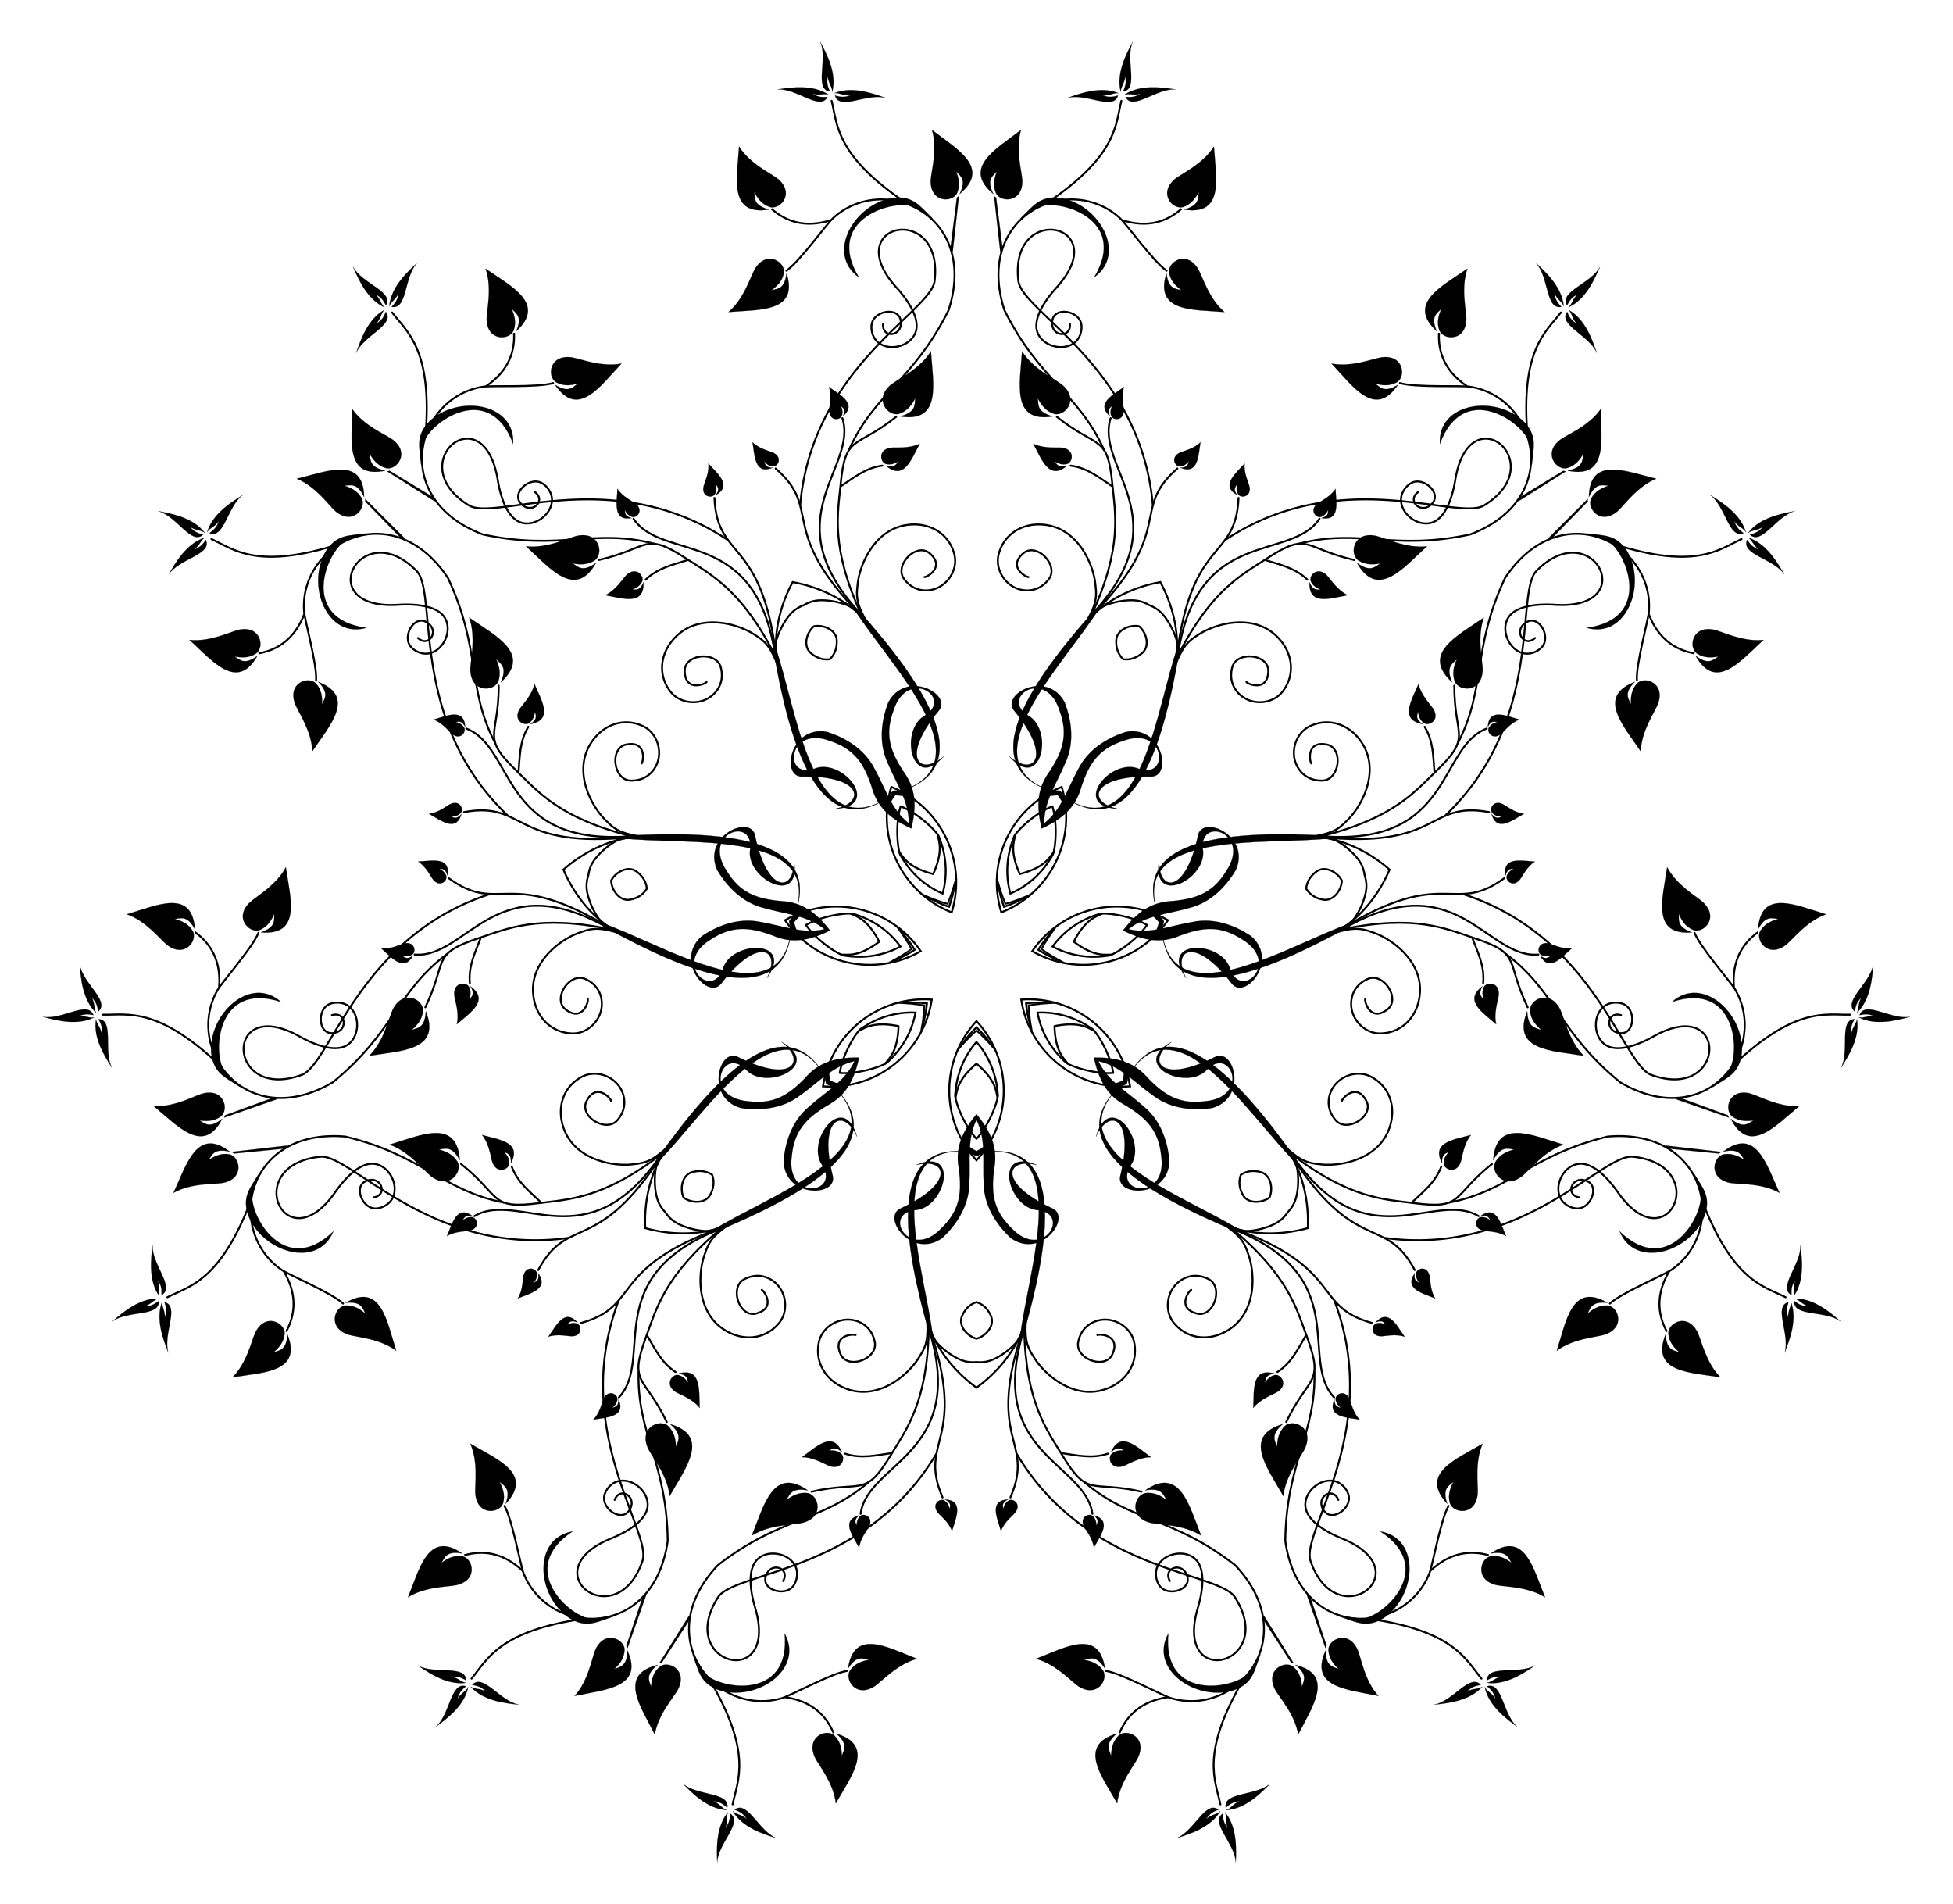 <svg xmlns="http://www.w3.org/2000/svg" viewBox="0 0 1716.322 1673.291"><g stroke="#000"><path fill="none" stroke-width="1.706" stroke-linecap="round" stroke-linejoin="round" d="M790.717 749.344c3.716 4.736 8.034 13.107 29.408 18.665 8.982-20.176 5.13-28.772 3.743-34.63M892.454 733.38c-1.386 5.857-5.238 14.452 3.743 34.63 21.374-5.559 25.693-13.93 29.408-18.666M968.368 802.967c-5.444 2.568-14.566 4.916-24.741 24.517 17.672 13.246 26.909 11.403 32.929 11.355M961.294 905.706c-5.403-2.656-12.925-8.324-34.595-4.057.663 22.075 7.863 28.148 11.654 32.824M876.559 964.231c-1.293-5.88-1.552-15.294-18.398-29.576-16.846 14.282-17.105 23.697-18.397 29.576M777.97 934.473c3.79-4.676 10.99-10.75 11.653-32.824-21.67-4.267-29.192 1.401-34.594 4.057M739.767 838.839c6.02.048 15.256 1.891 32.928-11.355-10.175-19.601-19.296-21.949-24.74-24.517M1001.044 550.292c6.498 5.515 9.744 17.306 2.94 23.346-4.182 3.712-9.964 6.576-16.893 5.628-5.061-4.827-6.427-11.132-6.133-16.717.48-9.085 11.723-13.898 20.086-12.257zM1179.217 773.712c-.262 8.52-7.456 18.41-16.42 16.855-5.51-.955-11.354-3.69-14.934-9.698.619-6.967 4.697-11.966 9.247-15.218 7.402-5.29 18.175.5 22.107 8.062zM1115.628 1052.314c-6.824 5.107-19.041 5.648-23.415-2.328-2.69-4.904-4.194-11.178-1.729-17.723 5.832-3.86 12.284-3.789 17.663-2.259 8.75 2.49 10.941 14.521 7.48 22.31zM858.161 1176.303c-8.247-2.15-16.288-11.365-12.778-19.758 2.157-5.16 6.124-10.248 12.778-12.402 6.655 2.154 10.621 7.242 12.78 12.402 3.508 8.393-4.533 17.608-12.78 19.758zM600.695 1052.314c-3.46-7.789-1.27-19.82 7.48-22.31 5.38-1.53 11.831-1.601 17.663 2.259 2.466 6.545.96 12.819-1.728 17.723-4.374 7.976-16.592 7.435-23.415 2.328zM537.106 773.712c3.932-7.561 14.705-13.35 22.106-8.061 4.55 3.252 8.629 8.251 9.247 15.218-3.58 6.008-9.423 8.743-14.934 9.699-8.963 1.553-16.158-8.337-16.42-16.856zM715.278 550.292c8.364-1.641 19.606 3.172 20.086 12.257.295 5.585-1.071 11.89-6.132 16.718-6.93.947-12.711-1.917-16.894-5.63-6.803-6.039-3.557-17.83 2.94-23.345z"/><path fill="none" stroke-width="1.706" stroke-linecap="round" stroke-linejoin="round" d="M952.465 551.316c4.784-5.543 10.125-14.149 14.353-16.628 3.25-3.635 23.325-9.477 35.117-6.343a30.834 30.834 0 018.025 3.433 30.837 30.837 0 017.687 4.134c9.803 7.265 17.752 26.603 16.937 31.41.697 4.851-2.702 14.393-4.052 21.59M1148.127 736.37c7.316.285 17.375-.905 21.95.854 4.868.275 21.952 12.327 26.854 23.502a30.833 30.833 0 012.319 8.414 30.833 30.833 0 011.561 8.587c.432 12.195-9.731 30.466-13.998 32.826-3.358 3.57-12.937 6.862-19.405 10.293M1125.438 1004.724c4.34 5.898 11.542 13.02 13.019 17.694 2.82 3.977 4.049 24.848-1.631 35.648a30.837 30.837 0 01-5.133 7.06 30.834 30.834 0 01-5.74 6.574c-9.265 7.941-29.887 11.387-34.392 9.523-4.884-.4-13.43-5.836-20.146-8.755M901.485 1154.302c-1.905 7.07-2.984 17.141-5.717 21.21-1.35 4.684-16.902 18.658-28.887 20.95-2.89.554-5.825.665-8.72.39a30.839 30.839 0 01-8.72-.39c-11.984-2.292-27.535-16.266-28.887-20.95-2.733-4.069-3.811-14.14-5.717-21.21M644.908 1072.468c-6.715 2.919-15.262 8.355-20.147 8.755-4.505 1.864-25.126-1.582-34.391-9.523a30.834 30.834 0 01-5.74-6.575 30.838 30.838 0 01-5.133-7.059c-5.68-10.8-4.451-31.67-1.631-35.648 1.477-4.673 8.679-11.796 13.018-17.694M548.915 820.846c-6.469-3.431-16.048-6.723-19.406-10.293-4.266-2.36-14.43-20.631-13.998-32.826a30.833 30.833 0 011.562-8.587 30.833 30.833 0 012.319-8.414c4.902-11.175 21.986-23.227 26.854-23.502 4.574-1.759 14.633-.569 21.95-.854M685.79 588.912c-1.35-7.197-4.748-16.739-4.051-21.59-.815-4.807 7.133-24.145 16.936-31.41a30.834 30.834 0 017.688-4.134 30.835 30.835 0 018.024-3.433c11.793-3.134 31.867 2.708 35.118 6.343 4.227 2.48 9.568 11.085 14.353 16.628M812.424 507.079c2.519.063 18.566-9.102 4.507-20.94-11.646-9.806-31.389 10.516-22.45 22.604 4.059 5.491 10.588 10.354 19.954 10.046 16.395-.54 27.763-16.893 24.364-31.164-4.521-18.982-22.54-29.683-43.299-26.082-27.356 4.748-40.682 35.171-41.984 53.602-1.694 13.09 1.463 19.436 11.188 37.024M563.89 670.818c1.62-1.93 4.46-20.19-13.562-16.58-14.927 2.991-11.348 31.098 3.676 31.647 6.824.25 14.697-1.823 20.295-9.338 9.8-13.155 4.103-32.238-9.174-38.48-17.66-8.3-37.26-.884-47.388 17.592-13.344 24.348 2.133 53.735 15.732 66.244 9.177 9.486 16.107 10.975 35.921 14.337M536.949 967.22c-.5-2.47-13.005-16.076-21.419.265-6.968 13.536 17.238 28.262 27.034 16.858 4.45-5.18 7.738-12.628 5.354-21.69-4.175-15.864-22.648-23.307-35.805-16.819-17.5 8.632-23.922 28.58-15.793 48.017 10.717 25.614 43.343 31.837 61.601 29.004 13.139-1.26 18.623-5.75 33.606-19.146M751.887 1173.086c-2.243-1.15-20.677.145-13.146 16.912 6.237 13.887 32.843 4.143 30.035-10.625-1.276-6.709-5.048-13.924-13.62-17.71-15.006-6.626-32.343 3.175-35.473 17.507-4.163 19.064 7.428 36.523 27.694 42.286 26.707 7.591 51.914-14.037 61.083-30.078 7.207-11.059 7.116-18.146 5.985-38.211M1046.852 1133.397c-2.297 1.037-12.78 16.256 5.025 20.822 14.747 3.782 23.717-23.094 10.42-30.107-6.04-3.186-14.034-4.734-22.338-.393-14.537 7.6-17.684 27.266-8.43 38.65 12.31 15.14 33.186 16.963 50.327 4.712 22.587-16.148 21.394-49.34 14.57-66.51-4.154-12.53-9.751-16.877-26.144-28.503M1199.729 878.038c-.622 2.442 4.742 20.127 19.413 9.054 12.15-9.172-3.27-32.942-17.043-26.918-6.256 2.736-12.45 8.02-14.234 17.219-3.122 16.105 10.292 30.826 24.961 30.688 19.512-.184 33.954-15.37 35.063-36.41 1.458-27.726-25.237-47.488-42.916-52.858-12.385-4.565-19.274-2.9-38.585 2.669M1095.399 599.3c1.521 2.01 18.692 8.842 19.182-9.532.405-15.219-27.793-17.984-31.671-3.459-1.762 6.598-1.493 14.735 4.587 21.865 10.645 12.481 30.517 11.173 39.556-.382 12.022-15.37 9.154-36.129-6.605-50.114-20.768-18.427-52.863-9.878-68.084.596-11.29 6.837-14.284 13.262-21.97 31.83M903.899 507.079c-2.52.063-18.567-9.102-4.507-20.94 11.646-9.806 31.388 10.516 22.45 22.604-4.06 5.491-10.589 10.354-19.954 10.046-16.396-.54-27.763-16.893-24.365-31.164 4.522-18.982 22.54-29.683 43.3-26.082 27.355 4.748 40.682 35.171 41.983 53.602 1.695 13.09-1.462 19.436-11.187 37.024M620.924 599.3c-1.522 2.01-18.692 8.842-19.182-9.532-.406-15.219 27.793-17.984 31.67-3.459 1.762 6.598 1.494 14.735-4.587 21.865-10.644 12.481-30.517 11.173-39.556-.382-12.021-15.37-9.153-36.129 6.605-50.114 20.769-18.427 52.863-9.878 68.085.596 11.29 6.837 14.283 13.262 21.97 31.83M516.594 878.038c.621 2.442-4.743 20.127-19.413 9.054-12.151-9.172 3.269-32.942 17.042-26.918 6.257 2.736 12.451 8.02 14.234 17.219 3.122 16.105-10.291 30.826-24.96 30.688-19.513-.184-33.954-15.37-35.063-36.41-1.458-27.726 25.237-47.488 42.916-52.858 12.384-4.565 19.274-2.9 38.584 2.669M669.47 1133.397c2.298 1.037 12.78 16.256-5.025 20.822-14.746 3.782-23.717-23.094-10.419-30.107 6.04-3.186 14.033-4.734 22.337-.393 14.538 7.6 17.684 27.266 8.43 38.65-12.309 15.14-33.186 16.963-50.327 4.712-22.587-16.148-21.393-49.34-14.57-66.51 4.154-12.53 9.752-16.877 26.145-28.503M964.436 1173.086c2.242-1.15 20.677.145 13.146 16.912-6.238 13.887-32.843 4.143-30.035-10.625 1.275-6.709 5.048-13.924 13.62-17.71 15.006-6.626 32.343 3.175 35.473 17.507 4.163 19.064-7.429 36.523-27.695 42.286-26.707 7.591-51.914-14.037-61.083-30.078-7.206-11.059-7.115-18.146-5.984-38.211M1179.374 967.22c.5-2.47 13.005-16.076 21.418.265 6.969 13.536-17.238 28.262-27.034 16.858-4.45-5.18-7.738-12.628-5.353-21.69 4.175-15.864 22.647-23.307 35.804-16.819 17.5 8.632 23.923 28.58 15.793 48.017-10.716 25.614-43.342 31.837-61.6 29.004-13.14-1.26-18.624-5.75-33.606-19.146M1152.432 670.818c-1.62-1.93-4.46-20.19 13.562-16.58 14.928 2.991 11.348 31.098-3.675 31.647-6.824.25-14.698-1.823-20.296-9.338-9.8-13.155-4.102-32.238 9.174-38.48 17.66-8.3 37.26-.884 47.388 17.592 13.344 24.348-2.133 53.735-15.731 66.244-9.178 9.486-16.108 10.975-35.922 14.337M791.218 751.316c-2.233-4.574-4.768-26.395.26-42.795 15.956 6.294 31.436 21.882 33.62 26.48M891.225 735.001c2.184-4.598 17.663-20.186 33.62-26.48 5.028 16.4 2.492 38.221.259 42.795M966.334 803.017c4.956-1.16 26.795 1.224 41.665 9.775-9.688 14.156-28.33 25.78-33.298 26.885M959.986 904.146c3.997 3.152 15.75 21.712 18.335 38.67-17.107 1.252-37.817-6.075-41.78-9.27M876.963 962.237c.027 5.09-7.156 25.85-18.802 38.445-11.645-12.595-18.829-33.355-18.801-38.445M779.781 933.545c-3.962 3.196-24.672 10.523-41.78 9.27 2.586-16.957 14.338-35.517 18.335-38.669M741.621 839.677c-4.968-1.106-23.61-12.729-33.297-26.885 14.87-8.551 36.709-10.935 41.665-9.775M776.014 284.718c-1.033 13.28 18.11 11.07 15.454-3.394-2.2-11.98-23.477-8.387-25.441 3.599-.946 5.77 1.315 13.24 7.023 16.97 10.324 6.748 26.498 1.917 31.196-8.956 5.662-13.11-8.193-31.17-16.199-39.988-51.817-57.068 41.813-76.097 33.266-5.948-3.29 26.985-107.337 75.854-118.07 196.434M367.34 560.645c9.739 9.087 19.946-7.257 6.982-14.198-10.738-5.75-21.195 13.125-13.049 22.134 3.922 4.338 11.172 7.227 17.648 5.09 11.712-3.865 18.02-19.522 12.447-29.974-6.719-12.6-29.478-13.03-41.363-12.268-76.926 4.931-33.425-80.136 16.09-29.716 19.048 19.396-7.618 131.213 79.963 214.785M328.265 1052.197c13.176-1.949 6.762-20.12-6.748-14.312-11.19 4.811-2.953 24.755 9.17 24.003 5.837-.362 12.615-4.229 14.982-10.624 4.281-11.566-4.027-26.26-15.674-28.42-14.04-2.603-28.566 14.923-35.38 24.69-44.107 63.218-83.494-23.831-13.202-31.107 27.041-2.799 97.837 87.766 217.782 71.398M688.212 1389.224c6.692-11.516-11.513-17.83-15.396-3.647-3.216 11.748 17.513 17.743 24.483 7.796 3.357-4.789 4.56-12.5 1.036-18.337-6.374-10.559-23.042-13.224-31.992-5.466-10.79 9.355-6.144 31.639-2.756 43.057 21.925 73.899-70.69 50.418-32.552-9.075 14.671-22.886 129.619-21.77 191.606-125.752M1176.135 1317.94c-4.832-12.413-21.12-2.117-12.451 9.763 7.18 9.84 24.79-2.63 21.36-14.281-1.651-5.61-6.93-11.358-13.691-12.243-12.23-1.6-24.705 9.77-24.22 21.605.586 14.267 20.906 24.529 31.944 29 71.447 28.933-4.655 86.703-27.39 19.792-8.745-25.74 63.795-114.914 21.147-228.21M1424.617 892.021c-12.717-3.961-14.822 15.193-.13 15.822 12.17.521 13.4-21.022 2.153-25.604-5.416-2.207-13.201-1.664-18.108 3.07-8.876 8.564-7.765 25.408 1.79 32.407 11.52 8.437 32.212-1.051 42.59-6.894 67.168-37.82 64.884 57.698-1.604 33.755-25.577-9.211-50.067-121.525-165.236-158.82M1246.546 432.194c-11.026 7.473 2.637 21.061 12.29 9.967 7.994-9.19-8.081-23.585-18.677-17.648-5.102 2.86-9.531 9.284-8.889 16.073 1.161 12.278 15.022 21.912 26.452 18.805 13.78-3.747 19.263-25.84 21.165-37.597 12.31-76.094 85.565-14.754 25.39 22.3-23.148 14.254-126.228-36.625-227.193 30.164M940.309 284.718c1.032 13.28-18.11 11.07-15.454-3.394 2.2-11.98 23.476-8.387 25.44 3.599.947 5.77-1.314 13.24-7.023 16.97-10.323 6.748-26.497 1.917-31.195-8.956-5.662-13.11 8.193-31.17 16.198-39.988 51.818-57.068-41.813-76.097-33.265-5.948 3.289 26.985 107.337 75.854 118.07 196.434M469.777 432.194c11.026 7.473-2.637 21.061-12.29 9.967-7.995-9.19 8.08-23.585 18.676-17.648 5.102 2.86 9.532 9.284 8.89 16.073-1.162 12.278-15.023 21.912-26.453 18.805-13.78-3.747-19.262-25.84-21.165-37.597-12.31-76.094-85.564-14.754-25.39 22.3 23.148 14.254 126.228-36.625 227.193 30.164M291.706 892.021c12.717-3.961 14.822 15.193.13 15.822-12.17.521-13.401-21.022-2.153-25.604 5.416-2.207 13.2-1.664 18.108 3.07 8.876 8.564 7.765 25.408-1.79 32.407-11.52 8.437-32.212-1.051-42.59-6.894-67.168-37.82-64.885 57.698 1.603 33.755 25.577-9.211 50.068-121.525 165.236-158.82M540.188 1317.94c4.831-12.413 21.12-2.117 12.45 9.763-7.18 9.84-24.79-2.63-21.36-14.281 1.652-5.61 6.93-11.358 13.692-12.243 12.228-1.6 24.705 9.77 24.22 21.605-.587 14.267-20.906 24.529-31.945 29-71.447 28.933 4.655 86.703 27.39 19.792 8.746-25.74-63.795-114.914-21.147-228.21M1028.11 1389.224c-6.692-11.516 11.514-17.83 15.396-3.647 3.216 11.748-17.513 17.743-24.483 7.796-3.356-4.789-4.56-12.5-1.035-18.337 6.374-10.559 23.042-13.224 31.992-5.466 10.79 9.355 6.143 31.639 2.756 43.057-21.925 73.899 70.69 50.418 32.552-9.075-14.672-22.886-129.62-21.77-191.607-125.752M1388.057 1052.197c-13.176-1.949-6.762-20.12 6.748-14.312 11.19 4.811 2.953 24.755-9.17 24.003-5.836-.362-12.615-4.229-14.981-10.624-4.281-11.566 4.027-26.26 15.673-28.42 14.04-2.603 28.566 14.923 35.381 24.69 44.107 63.218 83.493-23.831 13.201-31.107-27.04-2.799-97.837 87.766-217.782 71.398M1348.982 560.645c-9.738 9.087-19.946-7.257-6.982-14.198 10.739-5.75 21.195 13.125 13.05 22.134-3.923 4.338-11.172 7.227-17.648 5.09-11.712-3.865-18.02-19.522-12.447-29.974 6.718-12.6 29.478-13.03 41.363-12.268 76.925 4.931 33.425-80.136-16.09-29.716-19.048 19.396 7.618 131.213-79.964 214.785"/><path fill="none" stroke-width="1.706" stroke-linecap="round" d="M627.875 437.55c2.433 56.26 41.613 33.007 54.536 141.087-2.652-24.318 3.919-48.094 14.186-67.138 21.29 3.847 43.975 13.534 61.334 30.77-76.442-77.49-33.834-93.625-76.303-130.605M1034.695 411.664c-42.47 36.98.139 53.114-76.304 130.604 17.359-17.235 40.044-26.922 61.335-30.769 10.267 19.044 16.837 42.82 14.185 67.138 12.923-108.08 52.103-84.826 54.536-141.087M1308.58 713.588c-55.391-10.147-41.439 33.226-149.684 21.775 24.298 2.825 46.015 14.521 62.297 28.769-8.488 19.9-22.98 39.861-43.646 52.95 92.558-57.283 98.806-12.153 144.31-45.328M1243.292 1115.968c-26.603-49.634-51.814-11.683-110.351-103.453 12.94 20.76 17.336 45.031 16.35 66.644-20.852 5.772-45.493 6.887-68.611-1.11 102.494 36.65 71.105 69.672 125.414 84.564M887.992 1315.803c22.218-51.745-23.171-47.794 12.08-150.778-8.162 23.06-24.398 41.63-41.91 54.334-17.514-12.703-33.75-31.273-41.911-54.334 35.25 102.984-10.139 99.033 12.08 150.778M510.229 1162.613c54.309-14.892 22.92-47.915 125.414-84.564-23.118 7.997-47.76 6.882-68.611 1.11-.987-21.613 3.409-45.885 16.35-66.644-58.538 91.77-83.748 53.82-110.351 103.453M394.466 771.754c45.504 33.175 51.752-11.955 144.309 45.328-20.666-13.089-35.158-33.05-43.646-52.95 16.282-14.248 38-25.944 62.298-28.77-108.246 11.451-94.293-31.92-149.685-21.774"/><path fill="none" stroke-width="1.706" stroke-linecap="round" d="M787.535 366.263c-36.081 28.795-44.544 14.683-48.841 59.754-2.44 25.592-8.816 54.854 18.122 113.923-79.29-84.647-2.418-128.582-16.54-172.495M438.278 602.48c.016 46.163-16.293 43.98 16.266 75.442 18.487 17.863 37.39 41.093 100.367 56.86-115.616 9.216-102.037-78.279-145.174-94.616M405.202 1022.818c36.101 28.77 24.226 40.16 69.124 34.321 25.493-3.316 55.44-3.611 107.033-43.018-64.88 96.138-124.82 30.97-164.488 54.51M713.213 1310.756c45.002-10.288 46.503 6.098 69.93-32.645 13.303-21.999 31.744-45.597 33.102-110.504 34.712 110.667-53.61 116.897-59.94 162.589M1130.373 1249.469c20.015-41.598 33.762-32.555 18.078-75.028-8.905-24.116-15.857-53.247-65.756-94.778 108.165 41.862 57.968 114.8 89.745 148.236M1342.552 885.108c-20.044-41.584-4.402-46.694-47.387-60.913-24.408-8.074-51.517-20.801-115.1-7.682 100.169-58.467 125.897 26.255 171.85 22.257M1189.975 492.045c-45.01-10.257-39.252-25.672-77.17-.93-21.53 14.048-48.383 27.308-77.769 85.198 16.743-114.768 99.022-82.06 124.549-120.48M928.787 366.263c36.082 28.795 44.544 14.683 48.842 59.754 2.44 25.592 8.816 54.854-18.123 113.923 79.29-84.647 2.418-128.582 16.541-172.495M526.347 492.045c45.01-10.257 39.253-25.672 77.17-.93 21.53 14.048 48.383 27.308 77.77 85.198-16.744-114.768-99.023-82.06-124.55-120.48M373.77 885.108c20.044-41.584 4.403-46.694 47.388-60.913 24.407-8.074 51.517-20.801 115.099-7.682-100.169-58.467-125.896 26.255-171.85 22.257M585.95 1249.469c-20.015-41.598-33.763-32.555-18.079-75.028 8.906-24.116 15.857-53.247 65.757-94.778-108.165 41.862-57.968 114.8-89.745 148.236M1003.11 1310.756c-45.002-10.288-46.504 6.098-69.931-32.645-13.303-21.999-31.743-45.597-33.102-110.504-34.711 110.667 53.611 116.897 59.94 162.589M1311.12 1022.818c-36.101 28.77-24.226 40.16-69.123 34.321-25.494-3.316-55.44-3.611-107.034-43.018 64.88 96.138 124.82 30.97 164.489 54.51M1278.044 602.48c-.016 46.163 16.294 43.98-16.265 75.442-18.487 17.863-37.39 41.093-100.368 56.86 115.617 9.216 102.037-78.279 145.175-94.616"/><path fill="none" stroke-width="1.706" stroke-linecap="round" stroke-linejoin="round" d="M775.477 409.149c-14.704 1.912-24.83 10.35-36.48 18.1M464.289 638.646c-7.673 12.688-7.39 25.866-8.593 39.807M449.695 1025.032c5.136 13.91 15.616 21.904 25.765 31.537M742.685 1277.35c14.077 4.656 26.861 1.448 40.72-.48M1122.63 1205.599c12.418-8.103 17.88-20.099 25.014-32.137M1303.425 863.809c1.408-14.76-4.565-26.51-9.53-39.593M1148.928 509.355c-10.663-10.303-23.574-12.96-36.897-17.235M940.846 409.149c14.703 1.912 24.83 10.35 36.48 18.1M567.395 509.355c10.662-10.303 23.573-12.96 36.896-17.235M412.897 863.809c-1.407-14.76 4.565-26.51 9.53-39.593M593.692 1205.599c-12.418-8.103-17.88-20.099-25.013-32.137M973.638 1277.35c-14.077 4.656-26.862 1.448-40.72-.48M1266.627 1025.032c-5.136 13.91-15.615 21.904-25.764 31.537M1252.034 638.646c7.672 12.688 7.389 25.866 8.592 39.807"/><path fill="none" stroke-width="1.706" stroke-linecap="round" d="M746.203 395.078c22.297-49.83 56.509-60.327 87.475-122.654 26.908-84.231-57.678-121.35-101.765-80.59-5.796 5.357-29.305 38.131-40.816 46.059M435.037 652.76c-25.058-48.5-11.934-81.793-41.356-144.864-49.077-73.555-130.835-30.566-126.457 29.316.575 7.872 11.54 46.687 10.562 60.628M442.492 1056.703c-53.543-10.65-71.39-41.668-139.045-57.988-88.107-7.492-105.472 83.233-55.924 117.146 6.513 4.458 43.696 20.085 53.986 29.543M762.954 1302.728c-41.71 35.221-77.087 29.834-132.03 72.554-60.79 64.214-.685 134.357 56.721 116.763 7.546-2.312 42.948-21.64 56.758-23.789M1155.11 1205.574c1.532 54.57-24.738 78.871-25.594 148.462 12.302 87.565 104.616 84.306 126.653 28.455 2.897-7.342 9.859-47.07 16.79-59.207M1323.657 838.4c43.62 32.826 46.24 68.516 100.115 112.575 76.13 44.977 131.14-29.229 101.214-81.28-3.934-6.843-30.655-37.056-35.822-50.042M1141.676 477.696c52.861-13.637 82.399 6.566 150.435-8.084 82.632-31.479 58.913-120.753-.442-129.81-7.802-1.19-48.084.863-61.458-3.193M970.12 395.078c-22.298-49.83-56.51-60.327-87.475-122.654-26.909-84.231 57.677-121.35 101.765-80.59 5.795 5.357 29.305 38.131 40.815 46.059M574.646 477.696c-52.86-13.637-82.398 6.566-150.434-8.084-82.632-31.479-58.913-120.753.441-129.81 7.802-1.19 48.084.863 61.459-3.193M392.666 838.4c-43.62 32.826-46.24 68.516-100.115 112.575-76.131 44.977-131.14-29.229-101.214-81.28 3.934-6.843 30.654-37.056 35.822-50.042M561.213 1205.574c-1.532 54.57 24.737 78.871 25.594 148.462-12.303 87.565-104.617 84.306-126.654 28.455-2.897-7.342-9.858-47.07-16.789-59.207M953.368 1302.728c41.71 35.221 77.087 29.834 132.03 72.554 60.79 64.214.686 134.357-56.72 116.763-7.547-2.312-42.948-21.64-56.758-23.789M1273.83 1056.703c53.544-10.65 71.39-41.668 139.045-57.988 88.107-7.492 105.472 83.233 55.924 117.146-6.512 4.458-43.696 20.085-53.986 29.543M1281.286 652.76c25.057-48.5 11.933-81.793 41.356-144.864 49.077-73.555 130.835-30.566 126.457 29.316-.576 7.872-11.541 46.687-10.563 60.628"/><path stroke-width=".171" stroke-linejoin="round" d="M788.565 696.264c83.05-24.504-8.576-113.432-38.228-161.588l5.153 2.67c50.332 56.843 110.88 137.534 33.074 158.909v.01zM696.925 807.427c32.624-80.21-94.032-64.02-150.17-70.86l5.301-2.365c75.823-3.91 176.66-.938 144.862 73.22l.007.005zM726.7 948.383c-42.37-75.516-108.68 33.601-149.03 73.226l1.456-5.618c44.218-61.719 109.413-138.703 147.565-67.606l.009-.002zM855.467 1012.989c-85.458-13.958-41.49 105.92-35.668 162.172l-3.484-4.641c-20.684-73.052-40.225-172.023 39.149-157.523l.003-.008zM986.264 952.595c-64.195 58.112 56.943 98.478 104.553 129l-5.802-.17c-70.01-29.376-159.573-75.805-98.747-128.822l-.005-.008zM1020.596 812.68c5.409 86.421 112.497 16.88 166.044-1.313l-3.75 4.43c-66.618 36.42-158.759 77.495-162.285-3.116l-.01-.001zM932.612 698.602c70.94 49.654 83.338-77.429 102.5-130.637l1.126 5.694c-13.06 74.792-38.397 172.44-103.62 124.937l-.006.006zM927.758 696.264c-83.051-24.504 8.575-113.432 38.228-161.588l-5.153 2.67c-50.332 56.843-110.88 137.534-33.075 158.909v.01zM783.71 698.602c-70.939 49.654-83.337-77.429-102.5-130.637l-1.125 5.694c13.06 74.792 38.397 172.44 103.619 124.937l.007.006zM695.727 812.68c-5.41 86.421-112.497 16.88-166.044-1.313l3.75 4.43c66.617 36.42 158.758 77.495 162.284-3.116l.01-.001zM730.059 952.595c64.195 58.112-56.943 98.478-104.553 129l5.801-.17c70.011-29.376 159.573-75.805 98.748-128.822l.004-.008zM860.855 1012.989c85.458-13.958 41.49 105.92 35.668 162.172l3.485-4.641c20.684-73.052 40.225-172.023-39.15-157.523l-.003-.008zM989.623 948.383c42.37-75.516 108.68 33.601 149.03 73.226l-1.456-5.618c-44.218-61.719-109.413-138.703-147.565-67.606l-.01-.002zM1019.397 807.427c-32.623-80.21 94.032-64.02 150.17-70.86l-5.3-2.365c-75.824-3.91-176.661-.938-144.862 73.22l-.008.005z"/><path stroke-width=".114" d="M754.85 243.766c-31.164-51.595 31.254-69.403 48.637-61.93-2.582-1.266 18.622 12.57 16.013 10.017-11.77-11.515-16.82-19.463-33.8-18.096-34.803 4.57-60.487 49.185-30.85 70.007v.002zM322.127 551.659c-59.769-7.805-34.775-67.708-18.094-76.639-2.6 1.229 21.438-6.722 17.816-6.274-16.342 2.023-25.705 1.016-35.223 15.143-18.127 30.06.742 77.958 35.5 67.768l.001.001zM293.049 1081.943c-43.367 41.863-74.618-15.027-71.2-33.637-.66 2.799 8.111-20.952 6.203-17.84-8.607 14.037-15.233 20.73-10.122 36.98 12.2 32.913 61.412 48.025 75.117 14.497h.002zM689.512 1435.304c5.691 60.006-58.272 48.97-70.69 34.693 1.776 2.262-11.325-19.404-10.081-15.972 5.608 15.481 6.71 24.834 22.6 30.97 33.34 10.983 75.838-18.07 58.17-49.69v-.001zM1212.971 1345.653c50.464 32.964 1.954 76.091-16.95 76.9 2.876.02-22.232-3.246-18.773-2.078 15.6 5.268 23.6 10.239 38.305 1.64 29.373-19.218 33.156-70.56-2.581-76.46v-.002zM1469.252 880.5c57.235-18.901 60.708 45.914 49.554 61.199 1.809-2.236-16.399 15.358-13.33 13.382 13.846-8.913 22.72-12.068 25.165-28.926 3.29-34.947-34.493-69.915-61.388-45.654h-.001zM1265.368 390.114c20.909-56.533 73.748-18.837 78.744-.586-.62-2.808 1.782 22.396 2.152 18.764 1.664-16.381 4.73-25.286-6.926-37.709-25.272-24.36-76.167-16.624-73.968 19.53l-.002.001zM961.473 243.766c31.163-51.595-31.254-69.403-48.637-61.93 2.581-1.266-18.622 12.57-16.013 10.017 11.77-11.515 16.82-19.463 33.8-18.096 34.803 4.57 60.487 49.185 30.85 70.007v.002zM450.954 390.114c-20.908-56.533-73.748-18.837-78.743-.586.62-2.808-1.783 22.396-2.152 18.764-1.665-16.381-4.73-25.286 6.926-37.709 25.271-24.36 76.167-16.624 73.968 19.53l.001.001zM247.071 880.5c-57.236-18.901-60.708 45.914-49.554 61.199-1.81-2.236 16.398 15.358 13.329 13.382-13.845-8.913-22.719-12.068-25.164-28.926-3.29-34.947 34.492-69.915 61.388-45.654h.001zM503.351 1345.653c-50.464 32.964-1.954 76.091 16.95 76.9-2.875.02 22.232-3.246 18.774-2.078-15.6 5.268-23.6 10.239-38.305 1.64-29.374-19.218-33.156-70.56 2.58-76.46l.001-.002zM1026.81 1435.304c-5.69 60.006 58.272 48.97 70.691 34.693-1.776 2.262 11.324-19.404 10.081-15.972-5.608 15.481-6.71 24.834-22.601 30.97-33.339 10.983-75.837-18.07-58.17-49.69v-.001zM1423.274 1081.943c43.366 41.863 74.617-15.027 71.2-33.637.66 2.799-8.112-20.952-6.203-17.84 8.607 14.037 15.232 20.73 10.121 36.98-12.199 32.913-61.412 48.025-75.117 14.497h-.001zM1394.195 551.659c59.77-7.805 34.776-67.708 18.094-76.639 2.6 1.229-21.438-6.722-17.815-6.274 16.341 2.023 25.705 1.016 35.223 15.143 18.126 30.06-.742 77.958-35.5 67.768l-.002.001z"/><path fill="none" stroke-width="1.706" stroke-linecap="round" d="M797.607 179.28c-63.58-42.437-61.527-69.78-66.78-90.679M298.37 478.024c-72.821 23.248-92.92 4.596-112.534-4.327M220.666 1054.607c-27.226 71.429-54.34 75.512-73.546 85.284M623.01 1474.851c38.87 65.822 25.157 89.566 20.822 110.674M1202.428 1422.304c75.696 10.65 85.71 36.175 99.51 52.725M1522.606 936.535c55.521-52.542 81.722-44.457 103.266-44.928M1342.444 383.337c-6.462-76.168 16.195-91.611 29.259-108.748M918.715 179.28c63.58-42.437 61.528-69.78 66.78-90.679M373.879 383.337c6.462-76.168-16.195-91.611-29.26-108.748M193.717 936.535c-55.522-52.542-81.722-44.457-103.266-44.928M513.895 1422.304c-75.696 10.65-85.71 36.175-99.511 52.725M1093.313 1474.851c-38.87 65.822-25.158 89.566-20.823 110.674M1495.656 1054.607c27.227 71.429 54.34 75.512 73.546 85.284M1417.953 478.024c72.821 23.248 92.919 4.596 112.533-4.327"/><path fill="none" stroke-width="1.706" stroke-linejoin="round" d="M730.283 193.418c-22.681 7.207-39.6 1.273-52.231-9.894M267.447 539.475c-8.508 22.225-23.695 31.753-40.302 34.666M249.43 1117.097c12.073 20.509 10.053 38.323 1.976 53.123M689.8 1491.324c23.563 3.349 36.23 16.035 42.766 31.578M1256.95 1380.356c17.308-16.334 35.126-18.329 51.352-13.747M1523.803 867.753c-1.978-23.716 7.57-38.89 21.27-48.72M1289.414 339.516c-19.775-13.24-25.685-30.166-24.829-47.005M986.04 193.418c22.68 7.207 39.599 1.273 52.23-9.894M426.908 339.516c19.776-13.24 25.685-30.166 24.83-47.005M192.52 867.753c1.978-23.716-7.571-38.89-21.27-48.72M459.372 1380.356c-17.308-16.334-35.125-18.329-51.352-13.747M1026.522 1491.324c-23.562 3.349-36.23 16.035-42.766 31.578M1466.892 1117.097c-12.072 20.509-10.053 38.323-1.976 53.123M1448.876 539.475c8.507 22.225 23.694 31.753 40.302 34.666"/><path fill="none" stroke-width="1.706" stroke-linecap="round" d="M879.972 801.702c42.947-16.833 66.99-64.255 53.08-110.223-44.612 17.786-66.698 66.15-53.08 110.223zM907.168 835.806c39.938 23.083 92.005 12.313 119.271-27.223-41.72-23.79-93.303-10.903-119.27 27.223zM897.462 878.333c6.854 45.616 47.737 79.608 95.648 76.276-7.413-47.45-49.65-79.745-95.648-76.276zM858.161 897.259c-31.39 33.8-32.477 86.957 0 122.338 32.477-35.38 31.392-88.538 0-122.338zM818.86 878.333c-45.997-3.47-88.235 28.825-95.647 76.276 47.91 3.332 88.794-30.66 95.648-76.276zM809.154 835.806c-25.967-38.126-77.55-51.013-119.27-27.223 27.266 39.536 79.332 50.306 119.27 27.223zM836.351 801.702c13.617-44.073-8.469-92.437-53.08-110.223-13.91 45.968 10.132 93.39 53.08 110.223z"/><path fill="none" stroke-width="1.706" d="M825.148 735.266c6.846 16.735 7.614 34.2 3.251 49.923-15.014-6.392-28.19-17.882-37.005-33.669M924.928 751.52c-8.815 15.787-21.99 27.277-37.005 33.67-4.363-15.724-3.594-33.19 3.252-49.924M974.432 839.667c-17.84 2.95-35.037-.187-49.396-7.94 9.573-13.215 23.707-23.503 41.06-28.585M936.381 933.329c-13.429-12.108-21.699-27.51-24.59-43.57 16.3-.755 33.156 3.881 47.949 14.28M839.43 961.977c1.093-18.049 7.978-34.117 18.731-46.39 10.754 12.273 17.639 28.341 18.732 46.39M756.583 904.038c14.792-10.398 31.648-15.034 47.949-14.279-2.892 16.06-11.162 31.462-24.591 43.57M750.227 803.143c17.353 5.081 31.486 15.37 41.06 28.585-14.36 7.752-31.557 10.89-49.397 7.939"/><path fill="none" stroke-width="1.706" stroke-linecap="round" d="M839.128 776.618c-1.05 7.16-2.79 13.89-5.134 20.19-6.387-2.094-12.734-4.932-18.986-8.574M901.314 788.234c-6.252 3.642-12.599 6.48-18.986 8.574-2.344-6.3-4.083-13.03-5.134-20.19M931.005 844.095c-6.746-2.618-12.921-5.81-18.54-9.498 3.462-5.76 7.641-11.317 12.583-16.602M905.843 902.137c-2.16-6.906-3.514-13.725-4.134-20.418 6.663-.884 13.612-1.081 20.826-.512M844.776 918.654c4.053-5.995 8.54-11.305 13.385-15.963 4.846 4.658 9.333 9.968 13.386 15.963M793.788 881.207c7.213-.569 14.163-.372 20.826.512-.62 6.693-1.975 13.512-4.135 20.418M791.274 817.995c4.942 5.285 9.121 10.841 12.584 16.602-5.619 3.688-11.795 6.88-18.541 9.498"/><path stroke-width=".114" d="M833.126 795.005c2.458-5.503 4.725-11.396 6.78-17.7l-.484-5.315c-1.996 7.754-4.371 14.869-7.08 21.387-6.785-1.946-13.828-4.525-21.136-7.799l3.854 3.692c6.21 2.324 12.231 4.225 18.066 5.735zM883.196 795.005c5.835-1.51 11.856-3.412 18.066-5.735l3.854-3.692c-7.307 3.274-14.35 5.853-21.136 7.8-2.708-6.52-5.083-13.634-7.08-21.388l-.483 5.315c2.055 6.304 4.322 12.197 6.78 17.7zM914.415 834.152c4.818 3.62 10.06 7.142 15.748 10.548l5.289.712c-7.115-3.672-13.523-7.57-19.276-11.662 3.408-6.182 7.49-12.475 12.307-18.87l-4.456 2.935c-3.648 5.537-6.842 10.984-9.612 16.337zM903.273 882.967c.174 6.024.688 12.317 1.572 18.889l2.741 4.579c-1.565-7.853-2.513-15.293-2.9-22.342 6.957-1.19 14.422-1.922 22.426-2.143l-5.074-1.654c-6.603.6-12.853 1.5-18.765 2.67zM858.161 904.692c-4.602 3.892-9.201 8.217-13.788 13.005l-1.87 4.999c5.163-6.12 10.39-11.5 15.658-16.198 5.27 4.698 10.496 10.078 15.66 16.198l-1.872-4.999c-4.586-4.788-9.186-9.114-13.788-13.005zM813.05 882.967c-5.913-1.172-12.162-2.07-18.766-2.671l-5.074 1.653c8.004.222 15.469.954 22.427 2.144-.388 7.048-1.335 14.49-2.9 22.342l2.74-4.58c.885-6.57 1.399-12.864 1.572-18.888zM801.908 834.152c-2.77-5.353-5.965-10.8-9.612-16.337l-4.457-2.936c4.818 6.396 8.9 12.689 12.307 18.87-5.752 4.092-12.16 7.99-19.275 11.663l5.289-.712c5.688-3.406 10.93-6.928 15.748-10.548zM917.664 723.433c15.29-11.895 20.478-30.58 29.778-47.344 9.944-20.235 30.261-29.297 42.063-33.01 32.61-5.971 40.99 40.113 21.729 39.306-52.996-.955-56.168 23.06-28.27 28.421h.002c-41.841-1.897-8.236-43.625 16.038-35.943 29.772 12.24 25.786-38.185-12.184-23.764-21.086 7.027-29.545 19.38-36.42 40.086-3.892 13.954-11.55 26.093-34.957 36.86-6.177-25.014-1.46-38.57 7.023-50.313 11.902-18.285 16.285-32.6 8.632-53.467-12.399-38.678-54.307-10.355-26.176 5.29 21.14 14.189 9.469 66.48-18.1 34.95v.001c21.586 18.47 38.383 1.016 4.594-39.822-12.64-14.556 28.615-36.738 44.279-7.519 4.455 11.542 10.038 33.077.418 53.468-7.31 17.723-18.683 33.429-18.45 52.8zM991.863 816.475c18.833 4.539 36.676-3.055 55.58-6.237 22.02-4.842 41.774 5.393 52.035 12.304 25 21.774-5.805 57.06-17.184 41.496-32.295-42.029-53.048-29.537-39.846-4.381h.002c-24.605-33.895 28.972-33.638 38.1-9.87 8.994 30.908 45.932-3.648 10.983-24.343-18.64-12.104-33.573-11.016-54.047-3.481-13.336 5.657-27.602 7.239-50.615-4.349 15.706-20.424 29.245-25.19 43.715-25.879 21.717-2.095 35.642-7.592 47.185-26.587 22.509-33.809-25.764-48.915-20.457-17.166 2.088 25.375-46.072 48.852-38.61 7.638l-.001.001c-.98 28.392 23.138 30.643 33.999-21.236 3.5-18.959 46.564-.534 33.486 29.93-6.246 10.68-19.602 28.471-41.542 33.664-18.414 5.335-37.784 6.235-52.783 18.496zM965.381 932.496c8.194 17.555 25.256 26.77 39.531 39.567 17.515 14.197 21.829 36.021 22.822 48.353-1.435 33.123-48.229 31.038-43.156 12.438 12.724-51.454-9.982-59.89-21.418-33.885v.002c11.16-40.37 44.364 1.678 31.473 23.634-18.557 26.302 31.49 33.637 25.88-6.59-2.16-22.122-12.32-33.117-30.977-44.427-12.738-6.9-22.869-17.067-28.157-42.284 25.76-.455 37.928 7.16 47.488 18.043 15.178 15.672 28.159 23.132 50.206 20.314 40.467-3.482 22.18-50.642.667-26.697-18.537 17.453-66.92-5.562-30.045-25.424h-.001c-22.81 16.935-9.532 37.195 37.8 13.34 17.005-9.084 29.45 36.073-2.522 44.842-12.244 1.776-34.481 2.426-52.22-11.49-15.652-11.07-28.433-25.653-47.37-29.736zM858.161 984.131c-8.615 17.351-5.182 36.436-6.287 55.576-.18 22.545-14.553 39.525-23.575 47.99-26.79 19.53-54.336-18.355-36.631-25.985 48.161-22.133 40.6-45.146 13.138-37.872v.001c38.519-16.446 26.347 35.731 1.144 39.341-32.135 1.891-6.665 45.593 21.288 16.125 15.95-15.48 18.21-30.28 15.42-51.918-2.547-14.26-.914-28.52 15.503-48.378 16.418 19.857 18.05 34.117 15.503 48.378-2.79 21.638-.529 36.438 15.42 51.918 27.953 29.468 53.423-14.234 21.289-16.125-25.203-3.61-37.375-55.787 1.145-39.341l-.001-.001c-27.462-7.274-35.024 15.739 13.138 37.872 17.705 7.63-9.84 45.515-36.632 25.986-9.022-8.466-23.395-25.446-23.575-47.991-1.104-19.14 2.329-38.225-6.287-55.576zM750.941 932.496c-18.937 4.083-31.718 18.666-47.37 29.736-17.74 13.916-39.976 13.266-52.22 11.49-31.973-8.77-19.527-53.926-2.523-44.841 47.333 23.854 60.61 3.594 37.8-13.341h0c36.874 19.862-11.509 42.877-30.045 25.424-21.514-23.945-39.8 23.216.666 26.697 22.047 2.818 35.028-4.642 50.206-20.314 9.56-10.883 21.728-18.498 47.489-18.043-5.289 25.217-15.42 35.385-28.158 42.284-18.656 11.31-28.817 22.305-30.976 44.427-5.61 40.227 44.437 32.892 25.88 6.59-12.892-21.956 20.312-64.004 31.472-23.634v-.001c-11.435-26.006-34.142-17.57-21.418 33.884 5.073 18.6-41.72 20.685-43.156-12.438.994-12.331 5.308-34.156 22.822-48.353 14.275-12.797 31.337-22.012 39.531-39.567zM724.46 816.475c-15-12.26-34.37-13.16-52.783-18.496-21.94-5.193-35.296-22.984-41.542-33.663-13.078-30.465 29.986-48.89 33.486-29.93 10.86 51.878 34.98 49.627 33.999 21.235h-.001c7.461 41.213-40.699 17.736-38.61-7.639 5.307-31.75-42.967-16.642-20.458 17.166 11.544 18.995 25.469 24.492 47.185 26.587 14.47.69 28.01 5.455 43.715 25.88-23.012 11.587-37.278 10.005-50.614 4.348-20.475-7.535-35.407-8.623-54.048 3.481-34.949 20.695 1.99 55.25 10.983 24.343 9.128-23.768 62.705-24.025 38.1 9.87h.002c13.203-25.155-7.55-37.648-39.846 4.381-11.379 15.563-42.184-19.722-17.183-41.495 10.26-6.912 30.014-17.147 52.034-12.305 18.905 3.182 36.748 10.775 55.581 6.237zM798.659 723.433c.234-19.372-11.14-35.077-18.45-52.8-9.62-20.39-4.037-41.926.418-53.467 15.665-29.22 56.92-7.038 44.28 7.518-33.79 40.838-16.992 58.291 4.594 39.822v-.001c-27.57 31.53-39.241-20.76-18.1-34.949 28.131-15.646-13.778-43.969-26.177-5.291-7.653 20.867-3.27 35.183 8.633 53.467 8.483 11.743 13.2 25.3 7.023 50.313-23.407-10.767-31.066-22.906-34.958-36.86-6.874-20.706-15.333-33.058-36.42-40.086-37.97-14.421-41.956 36.004-12.183 23.764 24.273-7.682 57.879 34.046 16.038 35.943h.001c27.899-5.361 24.726-29.376-28.269-28.42-19.262.807-10.882-45.278 21.729-39.307 11.802 3.713 32.119 12.775 42.063 33.01 9.3 16.764 14.487 35.449 29.778 47.344z"/><path stroke-width=".114" d="M931.466 694.774c2.74 2.621 1.925 3.128 4.78 6.433l-2.742 3.63c-1.054-1.809-2.419-3.908-3.967-6.06-2.647.132-5.14.373-7.21.677l1.127-4.407c4.365.171 4.253-.781 8.012-.274zM1022.874 809.397c-.34 3.777-1.245 3.455-2.049 7.75l-4.547.117c.757-1.95 1.547-4.326 2.263-6.878-1.753-1.989-3.495-3.786-5.024-5.216l4.149-1.866c2.587 3.52 3.262 2.838 5.208 6.093zM990.25 952.33c-3.165 2.088-3.477 1.18-7.335 3.23l-2.928-3.483c1.997-.624 4.347-1.488 6.79-2.519.46-2.61.78-5.093.944-7.18l4.046 2.08c-1.139 4.218-.185 4.32-1.516 7.871zM858.161 1015.94c-3.606-1.173-3.092-1.982-7.099-3.722l.897-4.46c1.733 1.173 3.874 2.471 6.202 3.738 2.329-1.267 4.47-2.565 6.203-3.738l.897 4.46c-4.008 1.74-3.493 2.55-7.1 3.722zM726.072 952.33c-1.332-3.552-.378-3.654-1.517-7.872l4.046-2.08c.165 2.087.484 4.57.945 7.18 2.443 1.031 4.793 1.895 6.79 2.52l-2.928 3.481c-3.858-2.049-4.17-1.141-7.336-3.23zM693.448 809.397c1.946-3.255 2.621-2.574 5.208-6.093l4.15 1.866c-1.53 1.43-3.272 3.227-5.025 5.216.717 2.552 1.507 4.927 2.264 6.878l-4.548-.118c-.804-4.294-1.708-3.972-2.049-7.75zM784.857 694.774c3.758-.508 3.646.444 8.011.273l1.127 4.407c-2.07-.304-4.562-.545-7.21-.676-1.548 2.151-2.913 4.25-3.966 6.058l-2.743-3.629c2.856-3.305 2.04-3.812 4.781-6.433zM808.306 389.886c-7.55 14.07-14.05 32.964-29.93 19.186 7.804 2.323 8.95-.864 11.041-3.55-2.768 1.585-6.31 3.306-10.815 2.21-5.34-1.594-7.102-12.933 4.458-14.335 4.496-.46 15.936 1.022 25.246-3.511v0zM469.698 600.97c6.293 14.675 17.012 31.537-3.661 35.362 6.682-4.654 4.905-7.536 4.108-10.846-.486 3.153-1.349 6.995-5.015 9.834-4.576 3.181-14.54-2.512-8.428-12.424 2.444-3.8 10.735-11.821 12.996-21.927h0zM423.61 997.312c15.398 4.23 35.265 6.363 25.365 24.91.528-8.125-2.833-8.533-5.918-9.974 2.162 2.346 4.628 5.416 4.562 10.053-.366 5.561-11.029 9.801-14.968-1.157-1.448-4.281-2.55-15.764-9.04-23.832h0zM704.749 1280.46c12.907-9.401 26.961-23.603 35.29-4.3-6.023-5.479-8.438-3.105-11.488-1.591 3.182-.228 7.12-.241 10.704 2.7 4.12 3.754.786 14.735-10.237 10.982-4.25-1.537-13.914-7.835-24.27-7.79h0zM1101.41 1237.197c.697-15.952-1.644-35.795 18.641-30.271-8.039 1.293-7.689 4.661-8.407 7.989 1.806-2.63 4.25-5.717 8.785-6.685 5.504-.88 12.01 8.572 2.203 14.85-3.851 2.365-14.8 5.994-21.222 14.118h0zM1314.9 900.101c-12.038-10.49-29.011-21.033-12.045-33.448-4.001 7.091-1.15 8.918 1.004 11.554-.93-3.052-1.82-6.887.252-11.037 2.743-4.851 14.19-4.045 12.983 7.537-.552 4.485-4.542 15.309-2.194 25.394h0zM1184.456 523.013c-15.708 2.87-34.532 9.567-33.66-11.438 3.049 7.55 6.255 6.459 9.659 6.418-2.966-1.175-6.52-2.872-8.472-7.077-2.083-5.17 5.684-13.617 13.988-5.452 3.162 3.228 9.137 13.095 18.485 17.548h0zM908.016 389.886c7.55 14.07 14.051 32.964 29.93 19.186-7.804 2.323-8.95-.864-11.04-3.55 2.767 1.585 6.31 3.306 10.815 2.21 5.34-1.594 7.101-12.933-4.459-14.335-4.495-.46-15.935 1.022-25.246-3.511v0zM531.866 523.013c15.708 2.87 34.533 9.567 33.661-11.438-3.05 7.55-6.255 6.459-9.66 6.418 2.966-1.175 6.52-2.872 8.473-7.077 2.082-5.17-5.685-13.617-13.988-5.452-3.162 3.228-9.137 13.095-18.486 17.548h0zM401.423 900.101c12.037-10.49 29.01-21.033 12.044-33.448 4.002 7.091 1.15 8.918-1.004 11.554.93-3.052 1.82-6.887-.251-11.037-2.743-4.851-14.19-4.045-12.984 7.537.553 4.485 4.542 15.309 2.195 25.394h0zM614.913 1237.197c-.697-15.952 1.643-35.795-18.642-30.271 8.04 1.293 7.69 4.661 8.407 7.989-1.806-2.63-4.25-5.717-8.785-6.685-5.503-.88-12.01 8.572-2.203 14.85 3.852 2.365 14.801 5.994 21.223 14.118v0zM1011.574 1280.46c-12.907-9.401-26.962-23.603-35.29-4.3 6.023-5.479 8.438-3.105 11.488-1.591-3.183-.228-7.12-.241-10.704 2.7-4.12 3.754-.787 14.735 10.237 10.982 4.25-1.537 13.914-7.835 24.269-7.79h0zM1292.712 997.312c-15.398 4.23-35.264 6.363-25.365 24.91-.528-8.125 2.834-8.533 5.918-9.974-2.162 2.346-4.627 5.416-4.562 10.053.367 5.561 11.03 9.801 14.968-1.157 1.448-4.281 2.55-15.764 9.041-23.832h0zM1246.625 600.97c-6.294 14.675-17.012 31.537 3.66 35.362-6.681-4.654-4.904-7.536-4.107-10.846.486 3.153 1.349 6.995 5.014 9.834 4.577 3.181 14.54-2.512 8.428-12.424-2.443-3.8-10.734-11.821-12.995-21.927h0zM818.124 308.678c1.84 28.41 9.813 63.114-27.179 57.226 13.988-3.836 12.72-9.737 13.349-15.772-2.692 5.007-6.425 10.946-14.27 13.533-9.577 2.616-22.924-12.884-6.765-25.893 6.365-4.93 25.057-13.463 34.864-29.092v-.002zM412.328 542.661c23.36 16.275 55.463 31.679 27.795 56.929 5.723-13.328.318-16.015-4.008-20.27 2.237 5.226 4.553 11.848 1.683 19.594-3.925 9.12-24.365 9.89-24.461-10.855.114-8.05 5.097-27.984-1.008-45.395v-.003zM342.254 1005.81c27.289-8.116 59.348-23.61 61.838 13.764-6.851-12.784-12.323-10.233-18.346-9.504 5.48 1.51 12.102 3.828 16.369 10.9 4.682 8.756-7.46 25.216-23.739 12.357-6.221-5.108-18.7-21.433-36.12-27.516h-.002zM660.669 1349.366c10.668-26.395 18.542-61.122 49.316-39.766-14.267-2.613-15.684 3.254-18.87 8.418 4.597-3.343 10.538-7.075 18.729-6 9.764 1.797 15.063 21.553-5.14 26.263-7.873 1.68-28.417 1.258-44.033 11.084l-.002.001zM1127.8 1314.623c-13.986-24.798-36.227-52.606-.343-63.35-10.939 9.524-7.235 14.29-5.184 20.001.253-5.68 1.04-12.65 6.986-18.384 7.493-6.513 26.243 1.66 17.329 20.393-3.596 7.203-16.734 23.002-18.789 41.337v.003zM1391.887 927.744c-28.108-4.528-63.716-4.478-49.743-39.232.627 14.491 6.662 14.567 12.406 16.524-4.283-3.738-9.243-8.7-10.018-16.924-.42-9.919 17.661-19.482 26.749-.833 3.389 7.302 7.55 27.424 20.604 40.463l.002.002zM1254.068 480.056c-21.064 19.153-43.226 47.023-61.686 14.43 11.72 8.545 15.543 3.874 20.654.603-5.593 1.018-12.565 1.802-19.478-2.719-8.017-5.856-4.22-25.955 16.026-21.433 7.822 1.903 26.149 11.197 44.482 9.12l.002-.001zM898.199 308.678c-1.841 28.41-9.813 63.114 27.178 57.226-13.988-3.836-12.719-9.737-13.348-15.772 2.691 5.007 6.425 10.946 14.27 13.533 9.577 2.616 22.924-12.884 6.764-25.893-6.364-4.93-25.057-13.463-34.863-29.092l-.001-.002zM462.254 480.056c21.065 19.153 43.226 47.023 61.686 14.43-11.72 8.545-15.542 3.874-20.653.603 5.593 1.018 12.564 1.802 19.478-2.719 8.016-5.856 4.22-25.955-16.027-21.433-7.822 1.903-26.148 11.197-44.481 9.12l-.003-.001zM324.436 927.744c28.107-4.528 63.715-4.478 49.742-39.232-.626 14.491-6.662 14.567-12.406 16.524 4.283-3.738 9.243-8.7 10.019-16.924.42-9.919-17.662-19.482-26.75-.833-3.389 7.302-7.55 27.424-20.604 40.463l-.001.002zM588.523 1314.623c13.986-24.798 36.226-52.606.342-63.35 10.94 9.524 7.235 14.29 5.184 20.001-.252-5.68-1.039-12.65-6.985-18.384-7.494-6.513-26.244 1.66-17.33 20.393 3.596 7.203 16.735 23.002 18.79 41.337v.003zM1055.654 1349.366c-10.668-26.395-18.543-61.122-49.316-39.766 14.267-2.613 15.684 3.254 18.87 8.418-4.598-3.343-10.539-7.075-18.73-6-9.763 1.797-15.063 21.553 5.14 26.263 7.874 1.68 28.418 1.258 44.034 11.084l.002.001zM1374.069 1005.81c-27.29-8.116-59.349-23.61-61.839 13.764 6.852-12.784 12.323-10.233 18.347-9.504-5.48 1.51-12.102 3.828-16.37 10.9-4.681 8.756 7.46 25.216 23.74 12.357 6.22-5.108 18.7-21.433 36.119-27.516h.003zM1303.994 542.661c-23.36 16.275-55.463 31.679-27.795 56.929-5.723-13.328-.317-16.015 4.008-20.27-2.236 5.226-4.552 11.848-1.683 19.594 3.926 9.12 24.366 9.89 24.462-10.855-.115-8.05-5.097-27.984 1.007-45.395l.001-.003zM661.273 388.56c2.076 12.697 2.094 28.795 17.78 22.44-6.548-.267-6.589-2.995-7.48-5.59 1.694 1.932 3.942 4.169 7.658 4.51 4.482.18 8.783-8.003.347-12.09-3.303-1.525-12.4-3.384-18.305-9.27h0zM376.988 715.097c11.22 6.294 23.817 16.317 28.63.09-4.292 4.954-6.45 3.285-9.034 2.364 2.567-.12 5.716-.483 8.3-3.175 2.935-3.393-.781-11.858-9.236-7.81-3.251 1.631-10.376 7.584-18.66 8.531h0zM455.036 1140.954c11.916-4.849 27.607-8.449 17.92-22.328 1.197 6.443-1.453 7.09-3.784 8.536 1.506-2.081 3.187-4.77 2.693-8.47-.823-4.409-9.758-6.781-11.866 2.353-.75 3.56-.539 12.841-4.964 19.909h0zM836.645 1345.45c3.64-12.34 10.608-26.851-6.282-27.932 5.783 3.082 4.636 5.558 4.313 8.281-.688-2.475-1.742-5.465-4.942-7.386-3.96-2.106-11.386 3.4-5.56 10.744 2.315 2.806 9.705 8.427 12.471 16.293h0zM1234.457 1174.597c-7.379-10.539-14.38-25.035-25.755-12.504 6.015-2.6 7.236-.16 9.164 1.791-2.364-1.005-5.36-2.045-8.856-.74-4.116 1.783-4.44 11.022 4.933 11.044 3.637-.06 12.64-2.332 20.514.41h0zM1348.91 757.05c-12.84-.802-28.538-4.366-25.834 12.34 1.718-6.324 4.387-5.756 7.114-6.047-2.26 1.221-4.94 2.914-6.1 6.462-1.172 4.33 5.848 10.344 11.71 3.029 2.221-2.881 6.058-11.336 13.11-15.784h0zM1093.82 407.23c-8.633 9.54-21.208 19.59-6.46 27.893-3.873-5.286-1.765-7.02-.293-9.333-.454 2.529-.801 5.68 1.249 8.799 2.654 3.616 11.734 1.876 9.67-7.268-.868-3.532-5.087-11.803-4.166-20.09h0zM1055.05 388.56c-2.076 12.697-2.094 28.795-17.78 22.44 6.547-.267 6.588-2.995 7.479-5.59-1.694 1.932-3.941 4.169-7.658 4.51-4.482.18-8.783-8.003-.347-12.09 3.303-1.525 12.4-3.384 18.305-9.27h0zM622.503 407.23c8.632 9.54 21.207 19.59 6.459 27.893 3.873-5.286 1.766-7.02.293-9.333.454 2.529.802 5.68-1.248 8.799-2.655 3.616-11.734 1.876-9.67-7.268.867-3.532 5.086-11.803 4.166-20.09h0zM367.412 757.05c12.84-.802 28.539-4.366 25.834 12.34-1.717-6.324-4.386-5.756-7.114-6.047 2.26 1.221 4.941 2.914 6.101 6.462 1.172 4.33-5.849 10.344-11.71 3.029-2.222-2.881-6.058-11.336-13.111-15.784h0zM481.865 1174.597c7.379-10.539 14.38-25.035 25.756-12.504-6.016-2.6-7.236-.16-9.164 1.791 2.364-1.005 5.36-2.045 8.856-.74 4.116 1.783 4.44 11.022-4.934 11.044-3.637-.06-12.639-2.332-20.514.41h0zM879.677 1345.45c-3.639-12.34-10.607-26.851 6.283-27.932-5.784 3.082-4.637 5.558-4.314 8.281.688-2.475 1.742-5.465 4.943-7.386 3.96-2.106 11.386 3.4 5.559 10.744-2.315 2.806-9.704 8.427-12.47 16.293h0zM1261.287 1140.954c-11.916-4.849-27.607-8.449-17.921-22.328-1.197 6.443 1.454 7.09 3.785 8.536-1.507-2.081-3.187-4.77-2.693-8.47.823-4.409 9.758-6.781 11.866 2.353.75 3.56.538 12.841 4.963 19.909h0zM1339.335 715.097c-11.22 6.294-23.818 16.317-28.63.09 4.292 4.954 6.45 3.285 9.034 2.364-2.567-.12-5.717-.483-8.3-3.175-2.936-3.393.78-11.858 9.236-7.81 3.251 1.631 10.376 7.584 18.66 8.531h0z"/><g stroke-width=".114"><path d="M727.235 85.148c-6.446 12.705-27.167-7.822-44.077-6.584 11.792-1.751 30.99-4.703 45.022 4.677-4.135-1.458-8.159.91-14.12-.832 5.048 3.061 8.376 3.107 13.175 2.738h0zM180.897 474.352c5.914 12.961-23.054 16.363-32.63 30.356 5.984-10.311 15.646-27.16 31.728-32.283-3.718 2.323-4.375 6.946-9.454 10.52 5.541-2.038 7.651-4.611 10.355-8.593h0zM144.553 1144.161c13.82 3.458-1.581 28.227 3.389 44.437-4.331-11.107-11.48-29.166-5.458-44.934-.502 4.356 2.703 7.752 2.33 13.951 1.862-5.603 1.165-8.857-.262-13.454h0zM645.57 1590.195c11.32-8.65 21.083 18.835 36.856 25.056-11.384-3.538-29.961-9.208-38.534-23.748 3.092 3.108 7.746 2.72 12.36 6.876-3.22-4.948-6.198-6.433-10.682-8.183h0zM1306.673 1476.582c.296-14.244 27.87-4.74 42.569-13.193-9.865 6.694-25.88 17.683-42.593 15.32 4.358-.48 6.956-4.36 13.083-5.376-5.877-.568-8.894.835-13.058 3.25v-.001zM1630.038 888.874c-10.952-9.112 13.67-24.745 16.226-41.507-.916 11.886-2.31 31.259-14.578 42.852 2.342-3.706.928-8.157 3.953-13.58-4.108 4.24-4.892 7.474-5.6 12.235h-.001zM1372.163 269.627c-13.952 2.882-10.822-26.117-22.334-38.565 8.721 8.127 22.999 21.296 24.414 38.115-1.438-4.142-5.799-5.81-8.153-11.558.754 5.856 2.794 8.485 6.074 12.008h0zM989.088 85.148c6.446 12.705 27.167-7.822 44.076-6.584-11.792-1.751-30.989-4.703-45.021 4.677 4.134-1.458 8.158.91 14.12-.832-5.049 3.061-8.376 3.107-13.175 2.738h0zM344.16 269.627c13.952 2.882 10.822-26.117 22.333-38.565-8.721 8.127-22.998 21.296-24.413 38.115 1.437-4.142 5.798-5.81 8.153-11.558-.754 5.856-2.794 8.486-6.074 12.008h0zM86.285 888.873c10.952-9.111-13.671-24.745-16.227-41.506.917 11.886 2.311 31.259 14.578 42.852-2.341-3.707-.927-8.157-3.953-13.58 4.108 4.24 4.893 7.474 5.601 12.235h0zM409.649 1476.582c-.295-14.244-27.87-4.74-42.568-13.193 9.864 6.694 25.88 17.683 42.592 15.32-4.358-.48-6.955-4.36-13.082-5.376 5.876-.568 8.894.835 13.058 3.25v-.001zM1070.752 1590.195c-11.32-8.65-21.082 18.835-36.855 25.056 11.384-3.538 29.96-9.208 38.534-23.748-3.093 3.108-7.746 2.72-12.361 6.876 3.22-4.948 6.199-6.433 10.683-8.183h0zM1571.77 1144.161c-13.82 3.458 1.58 28.226-3.39 44.437 4.332-11.107 11.481-29.166 5.459-44.934.502 4.356-2.703 7.752-2.331 13.951-1.861-5.603-1.165-8.857.263-13.454h-.001zM1535.426 474.352c-5.914 12.961 23.054 16.363 32.629 30.356-5.984-10.311-15.645-27.16-31.728-32.283 3.718 2.323 4.375 6.946 9.454 10.52-5.54-2.038-7.65-4.612-10.355-8.593h0zM733.783 83.916c3.849 13.717 28.17-2.383 44.515 2.125-11.225-4.013-29.48-10.647-45.07-4.178 4.338-.625 7.824 2.482 14.01 1.934-5.547 2.02-8.82 1.416-13.455.12v-.001zM184.016 468.464c13.124 5.543 15.702-23.51 29.417-33.478-10.137 6.274-26.705 16.41-31.368 32.633 2.217-3.782 6.82-4.57 10.248-9.749-1.88 5.596-4.393 7.779-8.296 10.595h0zM141.894 1138.051c12.517-6.804-8.59-26.934-7.833-43.872-1.415 11.837-3.82 31.11 5.956 44.871-1.575-4.091.678-8.181-1.233-14.09 3.203 4.959 3.343 8.284 3.111 13.091h0zM639.136 1588.464c2.484-14.028-26.414-10.076-39.185-21.23 8.372 8.488 21.941 22.384 38.795 23.32-4.18-1.319-5.973-5.63-11.785-7.82 5.875.587 8.562 2.55 12.176 5.73h-.001zM1301.308 1480.533c-9.419-10.689-24.347 14.37-41.029 17.4 11.855-1.255 31.18-3.199 42.42-15.792-3.638 2.446-8.126 1.159-13.462 4.337 4.122-4.226 7.332-5.103 12.071-5.946h0zM1629.781 895.532c-14.229.7-3.945 27.994-11.977 42.926 6.41-10.05 16.94-26.371 14.102-43.011-.356 4.37-4.16 7.076-5.003 13.23-.734-5.858.583-8.915 2.878-13.145h0zM1377.21 273.979c-8.325 11.561 19.426 20.539 26.092 36.129-3.86-11.28-10.056-29.687-24.835-37.843 3.195 3.002 2.939 7.665 7.225 12.16-5.038-3.079-6.607-6.014-8.484-10.446h.001zM982.54 83.916c-3.85 13.717-28.171-2.383-44.516 2.125 11.225-4.013 29.48-10.647 45.071-4.178-4.339-.625-7.825 2.482-14.011 1.934 5.548 2.02 8.82 1.416 13.456.12v-.001zM339.113 273.979c8.325 11.561-19.426 20.539-26.093 36.129 3.861-11.28 10.057-29.687 24.835-37.843-3.194 3.002-2.938 7.665-7.224 12.16 5.038-3.079 6.606-6.014 8.483-10.446h0zM86.541 895.532c14.23.7 3.946 27.994 11.978 42.926-6.411-10.05-16.94-26.372-14.103-43.012.356 4.37 4.161 7.077 5.003 13.23.734-5.857-.582-8.914-2.877-13.145l-.001.001zM415.015 1480.533c9.419-10.689 24.346 14.37 41.029 17.4-11.855-1.255-31.18-3.199-42.42-15.792 3.637 2.446 8.126 1.159 13.462 4.337-4.122-4.226-7.333-5.103-12.071-5.946h0zM1077.187 1588.464c-2.484-14.028 26.414-10.076 39.184-21.23-8.372 8.488-21.94 22.384-38.795 23.32 4.181-1.319 5.973-5.63 11.785-7.82-5.874.587-8.561 2.55-12.175 5.73h0zM1574.428 1138.051c-12.516-6.804 8.591-26.934 7.833-43.872 1.416 11.837 3.82 31.11-5.956 44.87 1.576-4.09-.678-8.18 1.233-14.09-3.203 4.96-3.343 8.285-3.11 13.092h0zM1532.306 468.464c-13.124 5.543-15.7-23.51-29.416-33.478 10.137 6.274 26.704 16.41 31.367 32.633-2.216-3.782-6.819-4.57-10.247-9.749 1.88 5.596 4.392 7.779 8.296 10.595h0z"/><path d="M729.333 80.409c-14.127-1.84-1.685-28.22-8.492-43.751 5.584 10.533 14.768 27.647 10.605 44.005-.004-4.384-3.58-7.388-3.925-13.59-1.202 5.78-.135 8.933 1.813 13.335l-.001.001zM178.5 469.757c-10.247 9.898-23.114-16.278-39.5-20.64 11.715 2.203 30.823 5.692 41.016 19.147-3.43-2.73-8.008-1.808-13.071-5.405 3.769 4.544 6.899 5.675 11.554 6.897v.001zM139.466 1143.17c1.349 14.183-27.138 7.922-40.765 18.014 9.026-7.786 23.668-20.55 40.542-20.13-4.273.98-6.406 5.134-12.375 6.85 5.903-.114 8.739-1.856 12.596-4.734h.002zM641.624 1593.555c11.93 7.788-10.727 26.156-11.333 43.102-.46-11.912-1.31-31.317 9.54-44.248-1.899 3.952.019 8.21-2.36 13.946 3.59-4.686 3.997-7.989 4.152-12.8h0zM1306.84 1481.762c13.526-4.472 13.761 24.695 26.633 35.734-9.6-7.068-25.302-18.502-28.647-35.047 1.905 3.949 6.43 5.104 9.431 10.541-1.424-5.73-3.753-8.107-7.418-11.227v-.001zM1634.19 891.974c4.939-13.364 27.889 4.637 44.545 1.457-11.512 3.099-30.24 8.245-45.262.546 4.275.971 8-1.846 14.122-.802-5.368-2.459-8.679-2.12-13.403-1.2l-.001-.001zM1377.176 268.313c-7.369-12.193 21.014-18.912 28.912-33.917-4.754 10.932-12.408 28.784-27.793 35.727 3.425-2.737 3.545-7.405 8.178-11.54-5.27 2.663-7.069 5.463-9.295 9.73h-.002zM986.99 80.409c14.127-1.84 1.684-28.22 8.491-43.751-5.583 10.533-14.768 27.647-10.604 44.005.004-4.384 3.579-7.388 3.924-13.59 1.202 5.78.136 8.933-1.812 13.334v.002zM339.146 268.313c7.37-12.193-21.013-18.912-28.912-33.918 4.754 10.933 12.408 28.784 27.794 35.728-3.426-2.737-3.545-7.405-8.178-11.54 5.269 2.663 7.068 5.462 9.295 9.73h.001zM82.132 891.974c-4.938-13.364-27.888 4.637-44.544 1.457 11.511 3.099 30.24 8.245 45.261.546-4.275.972-7.999-1.846-14.121-.802 5.367-2.459 8.678-2.12 13.402-1.2l.002-.001zM409.483 1481.762c-13.527-4.472-13.762 24.695-26.633 35.734 9.6-7.068 25.301-18.502 28.647-35.047-1.906 3.949-6.43 5.104-9.432 10.541 1.425-5.73 3.754-8.107 7.418-11.227v-.001zM1074.699 1593.555c-11.93 7.788 10.726 26.156 11.332 43.103.46-11.913 1.31-31.318-9.54-44.249 1.9 3.952-.018 8.21 2.361 13.946-3.59-4.686-3.997-7.989-4.152-12.8h-.001zM1576.857 1143.17c-1.35 14.183 27.138 7.922 40.765 18.014-9.027-7.787-23.668-20.55-40.543-20.13 4.274.98 6.407 5.133 12.376 6.85-5.903-.114-8.74-1.856-12.597-4.734h-.001zM1537.823 469.757c10.247 9.898 23.114-16.278 39.5-20.64-11.716 2.203-30.823 5.692-41.016 19.147 3.43-2.73 8.008-1.809 13.07-5.405-3.768 4.544-6.898 5.675-11.554 6.897v.001z"/></g><path stroke-width=".114" d="M649.493 128.708c-1.784 27.514-9.504 61.141 26.327 55.432-13.55-3.715-12.32-9.432-12.93-15.278 2.607 4.85 6.224 10.604 13.823 13.11 9.276 2.534 22.204-12.48 6.552-25.082-6.165-4.775-24.27-13.042-33.771-28.181h0zM166.483 562.293c20.398 18.549 41.875 45.551 59.752 13.978-11.353 8.277-15.056 3.751-20.006.583 5.417.986 12.17 1.745 18.867-2.633 7.766-5.673 4.087-25.142-15.524-20.761-7.577 1.842-25.328 10.843-43.089 8.832h0zM204.32 1210.26c27.22-4.383 61.723-4.338 48.184-38-.607 14.036-6.454 14.11-12.018 16.005 4.149-3.621 8.953-8.428 9.705-16.393.407-9.608-17.108-18.871-25.91-.807-3.284 7.072-7.315 26.563-19.96 39.195h0zM734.513 1584.68c13.545-24.016 35.092-50.963.332-61.366 10.596 9.227 7.008 13.844 5.02 19.376-.244-5.501-1.006-12.255-6.765-17.809-7.259-6.308-25.421 1.61-16.786 19.755 3.482 6.977 16.208 22.28 18.199 40.043h0zM1357.816 1403.604c-10.33-25.563-17.965-59.21-47.77-38.52 13.82-2.53 15.192 3.153 18.278 8.156-4.453-3.24-10.208-6.854-18.142-5.814-9.457 1.741-14.59 20.878 4.98 25.44 7.625 1.628 27.524 1.22 42.653 10.738h0zM1604.868 803.388c-26.426-7.861-57.492-22.871-59.9 13.332 6.637-12.383 11.937-9.912 17.772-9.206-5.308 1.462-11.723 3.708-15.856 10.559-4.535 8.48 7.226 24.425 22.995 11.97 6.027-4.949 18.115-20.76 34.989-26.654h0zM1289.635 236.006c-22.623 15.76-53.728 30.69-26.924 55.144-5.543-12.91-.307-15.513 3.883-19.635-2.166 5.063-4.41 11.478-1.63 18.981 3.802 8.833 23.601 9.579 23.694-10.515-.11-7.797-4.936-27.107.977-43.974v-.001zM1066.83 128.708c1.783 27.514 9.504 61.141-26.328 55.432 13.55-3.715 12.32-9.432 12.93-15.278-2.606 4.85-6.223 10.604-13.822 13.11-9.277 2.534-22.205-12.48-6.552-25.082 6.164-4.775 24.27-13.042 33.77-28.181h.001zM426.687 236.006c22.624 15.76 53.728 30.69 26.924 55.144 5.543-12.91.307-15.513-3.883-19.635 2.167 5.063 4.41 11.478 1.631 18.981-3.802 8.833-23.602 9.579-23.695-10.515.11-7.797 4.936-27.107-.977-43.974v-.001zM111.454 803.388c26.427-7.861 57.493-22.871 59.9 13.332-6.637-12.383-11.937-9.912-17.772-9.206 5.309 1.462 11.723 3.708 15.857 10.559 4.535 8.48-7.227 24.425-22.995 11.97-6.027-4.949-18.115-20.76-34.99-26.654h0zM358.507 1403.604c10.33-25.563 17.964-59.21 47.77-38.52-13.82-2.53-15.193 3.153-18.278 8.156 4.453-3.24 10.208-6.854 18.141-5.814 9.458 1.741 14.591 20.878-4.979 25.44-7.626 1.628-27.525 1.22-42.654 10.738h0zM981.81 1584.68c-13.546-24.016-35.092-50.963-.332-61.366-10.596 9.227-7.008 13.844-5.02 19.376.244-5.501 1.006-12.255 6.765-17.809 7.258-6.308 25.42 1.61 16.786 19.755-3.483 6.977-16.208 22.28-18.2 40.043h0zM1512.002 1210.26c-27.22-4.383-61.722-4.338-48.183-38 .607 14.036 6.454 14.11 12.018 16.005-4.15-3.621-8.954-8.428-9.706-16.393-.406-9.608 17.109-18.871 25.911-.807 3.284 7.072 7.314 26.563 19.96 39.195h0zM1549.84 562.293c-20.399 18.549-41.876 45.551-59.753 13.978 11.353 8.277 15.056 3.751 20.007.583-5.418.986-12.171 1.745-18.868-2.633-7.765-5.673-4.087-25.142 15.524-20.761 7.577 1.842 25.329 10.843 43.089 8.832h0zM640.235 274.177c27.48-2.25 61.874.482 51-34.133-1.699 13.947-7.534 13.564-13.229 15.021 4.419-3.287 9.583-7.704 10.953-15.588 1.153-9.547-15.587-20.146-25.77-2.822-3.824 6.796-9.36 25.916-22.953 37.523v-.001zM274.442 660.229c15.374-22.888 38.954-48.075 5.111-61.155 9.845 10.024 5.909 14.348 3.497 19.708.185-5.504-.049-12.296-5.358-18.282-6.745-6.854-25.47-.374-18.274 18.388 2.929 7.227 14.425 23.477 15.025 41.34h0zM348.202 1186.917c-8.309-26.29-13.299-60.43-44.626-42.126 13.975-1.447 14.9 4.327 17.588 9.554-4.188-3.576-9.643-7.628-17.634-7.209-9.564 1-16.172 19.68 2.983 25.751 7.476 2.217 27.349 3.36 41.689 14.029h0zM805.97 1457.634c-25.734-9.896-55.536-27.28-60.758 8.625 7.582-11.829 12.673-8.953 18.436-7.794-5.407 1.044-11.976 2.783-16.63 9.292-5.183 8.1 5.301 24.913 21.992 13.723 6.394-4.463 19.678-19.287 36.96-23.847h0zM1303.04 1268.525c-23.781 13.95-55.954 26.412-31.138 52.88-4.521-13.302.902-15.49 5.4-19.273-2.554 4.879-5.29 11.1-3.104 18.796 3.103 9.103 22.784 11.388 24.442-8.638.497-7.782-2.81-27.41 4.4-43.765h0zM1465.107 761.992c-3.921 27.292-14.238 60.215 21.929 57.316-13.22-4.759-11.548-10.363-11.701-16.239 2.221 5.04 5.379 11.057 12.76 14.147 9.05 3.249 23.109-10.713 8.485-24.496-5.774-5.24-23.182-14.892-31.474-30.727h.001zM1170.131 319.466c18.892 20.082 38.2 48.675 58.484 18.591-11.963 7.368-15.302 2.568-19.992-.977 5.325 1.405 11.998 2.689 19.016-1.155 8.183-5.051 6.032-24.748-13.86-21.907-7.698 1.247-26.099 8.84-43.648 5.45v-.002zM1076.087 274.177c-27.48-2.25-61.873.482-50.999-34.133 1.698 13.947 7.533 13.564 13.228 15.021-4.418-3.287-9.583-7.704-10.952-15.588-1.154-9.547 15.587-20.146 25.77-2.822 3.823 6.796 9.36 25.916 22.952 37.523l.001-.001zM546.192 319.466c-18.893 20.082-38.201 48.675-58.484 18.591 11.963 7.368 15.302 2.568 19.991-.977-5.324 1.405-11.998 2.689-19.015-1.155-8.184-5.051-6.033-24.748 13.86-21.907 7.698 1.247 26.098 8.84 43.647 5.45v-.002zM251.215 761.992c3.922 27.292 14.238 60.215-21.928 57.316 13.219-4.759 11.548-10.363 11.7-16.239-2.22 5.04-5.378 11.057-12.759 14.147-9.051 3.249-23.11-10.713-8.486-24.496 5.774-5.24 23.183-14.892 31.474-30.727h0zM413.282 1268.525c23.782 13.95 55.955 26.412 31.139 52.88 4.52-13.302-.902-15.49-5.4-19.273 2.554 4.879 5.29 11.1 3.104 18.796-3.103 9.103-22.785 11.388-24.442-8.638-.497-7.782 2.81-27.41-4.4-43.765h-.001zM910.352 1457.634c25.734-9.896 55.537-27.28 60.758 8.625-7.581-11.829-12.673-8.953-18.435-7.794 5.406 1.044 11.976 2.783 16.63 9.292 5.182 8.1-5.302 24.913-21.992 13.723-6.395-4.463-19.679-19.287-36.96-23.847h-.001zM1368.121 1186.917c8.308-26.29 13.299-60.43 44.626-42.126-13.975-1.447-14.901 4.327-17.588 9.554 4.187-3.576 9.643-7.628 17.633-7.209 9.565 1 16.173 19.68-2.982 25.751-7.476 2.217-27.349 3.36-41.69 14.029h.001zM1441.88 660.229c-15.374-22.888-38.954-48.075-5.11-61.155-9.846 10.024-5.91 14.348-3.497 19.708-.185-5.504.049-12.296 5.358-18.282 6.745-6.854 25.469-.374 18.273 18.388-2.928 7.227-14.425 23.477-15.025 41.34h.001zM728.48 340.033c10.483 7.459 24.925 14.57 12.307 25.85 2.646-5.995.215-7.234-1.72-9.177.987 2.372 2.004 5.375.672 8.862-1.814 4.102-11.056 4.356-11.006-5.018.088-3.637 2.429-12.621-.253-20.517h0zM380.95 632.297c12.368-3.545 26.932-10.402 27.884 6.495-3.038-5.807-5.522-4.679-8.248-4.376 2.47.706 5.452 1.783 7.348 4.998 2.076 3.977-3.487 11.36-10.785 5.477-2.789-2.336-8.353-9.768-16.198-12.594h0zM392.77 1086.23c4.94-11.88 8.66-27.542 22.464-17.75-6.434-1.246-7.101 1.4-8.564 3.72 2.092-1.492 4.794-3.151 8.49-2.63 4.402.857 6.706 9.81-2.444 11.848-3.564.724-12.845.44-19.946 4.811v0zM755.039 1360.011c-6.208-11.268-16.134-23.941.128-28.63-4.986 4.254-3.333 6.425-2.432 9.016.14-2.566.526-5.713 3.239-8.276 3.415-2.91 11.85.871 7.74 9.296-1.658 3.238-7.665 10.317-8.675 18.594v0zM1194.96 1247.478c-12.68-2.172-28.777-2.313-22.303-17.95.217 6.55 2.945 6.611 5.532 7.522-1.919-1.709-4.138-3.973-4.452-7.692-.144-4.484 8.071-8.722 12.094-.255 1.499 3.314 3.288 12.425 9.13 18.375h0zM1381.266 833.37c-9.605 8.56-19.752 21.058-27.941 6.247 5.257 3.914 7.005 1.82 9.33.364-2.532.435-5.686.758-8.79-1.315-3.595-2.683-1.786-11.749 7.342-9.615 3.526.895 11.764 5.177 20.059 4.32h0zM1173.662 429.52c.704 12.845 4.149 28.57-12.537 25.739 6.337-1.67 5.79-4.343 6.102-7.068-1.238 2.251-2.952 4.919-6.508 6.052-4.339 1.138-10.3-5.928-2.94-11.734 2.898-2.199 11.382-5.97 15.883-12.99h0zM987.842 340.033c-10.482 7.459-24.924 14.57-12.307 25.85-2.646-5.995-.215-7.234 1.721-9.177-.987 2.372-2.004 5.375-.673 8.862 1.815 4.102 11.056 4.356 11.006-5.018-.087-3.637-2.428-12.621.253-20.517h0zM542.66 429.52c-.704 12.845-4.148 28.57 12.537 25.739-6.337-1.67-5.79-4.343-6.102-7.068 1.239 2.251 2.953 4.919 6.509 6.052 4.338 1.138 10.299-5.928 2.94-11.734-2.898-2.199-11.382-5.97-15.884-12.99h0zM335.057 833.37c9.604 8.56 19.751 21.058 27.94 6.247-5.256 3.914-7.005 1.82-9.33.364 2.532.435 5.686.758 8.79-1.315 3.595-2.683 1.786-11.749-7.342-9.615-3.525.895-11.764 5.177-20.058 4.32h0zM521.362 1247.478c12.68-2.172 28.778-2.313 22.304-17.95-.218 6.55-2.945 6.611-5.532 7.522 1.918-1.709 4.138-3.973 4.451-7.692.145-4.484-8.07-8.722-12.094-.255-1.498 3.314-3.288 12.425-9.13 18.375h0zM961.284 1360.011c6.208-11.268 16.134-23.941-.128-28.63 4.985 4.254 3.333 6.425 2.431 9.016-.14-2.566-.526-5.713-3.238-8.276-3.415-2.91-11.851.871-7.74 9.296 1.657 3.238 7.665 10.317 8.675 18.594v0zM1323.552 1086.23c-4.94-11.88-8.659-27.542-22.463-17.75 6.434-1.246 7.1 1.4 8.564 3.72-2.093-1.492-4.794-3.151-8.49-2.63-4.403.857-6.707 9.81 2.443 11.848 3.565.724 12.845.44 19.946 4.811v0zM1335.372 632.297c-12.367-3.545-26.932-10.402-27.884 6.495 3.038-5.807 5.522-4.679 8.248-4.376-2.47.706-5.452 1.783-7.348 4.998-2.076 3.977 3.487 11.36 10.786 5.477 2.788-2.336 8.353-9.768 16.198-12.594h0z"/><g stroke-width=".114"><path d="M819.018 114.163c21.85 16.818 52.209 33.209 24.273 56.361 6.151-12.632 1.044-15.481-2.945-19.797 1.923 5.16 3.86 11.674.727 19.037-4.218 8.642-24.031 8.446-23.17-11.63.481-7.784 6.22-26.844 1.114-43.972h0zM260.807 420.684c26.772-6.597 58.516-20.113 59.2 16.163-6.042-12.685-11.453-10.469-17.315-10.04 5.233 1.712 11.533 4.26 15.337 11.3 4.126 8.686-8.38 24.054-23.54 10.863-5.785-5.228-17.108-21.599-33.683-28.286h.001zM152.416 1048.223c11.535-25.044 20.76-58.29 49.547-36.206-13.683-3.186-15.325 2.427-18.645 7.277 4.602-3.024 10.522-6.361 18.397-4.945 9.365 2.19 13.582 21.549-6.183 25.177-7.695 1.263-27.553-.09-43.116 8.698h0zM575.466 1524.231c-12.389-24.633-32.63-52.573 2.585-61.312-11.023 8.712-7.658 13.495-5.936 19.115.505-5.483 1.587-12.193 7.604-17.467 7.55-5.956 25.316 2.817 15.83 20.532-3.81 6.803-17.251 21.486-20.083 39.133v-.001zM1211.39 1490.263c-26.982-5.672-61.447-7.267-46.323-40.248-.06 14.05 5.776 14.402 11.244 16.56-3.972-3.815-8.543-8.844-8.915-16.837.05-9.616 17.986-18.036 25.921.426 2.944 7.22 6.043 26.883 18.075 40.1h-.001zM1581.327 971.899c-21.258 17.56-43.994 43.51-60.35 11.123 10.947 8.808 14.86 4.463 19.957 1.534-5.459.727-12.24 1.165-18.722-3.527-7.487-6.036-2.887-25.308 16.495-20.001 7.48 2.2 24.786 12.037 42.62 10.87h0zM1406.704 359.476c.474 27.569 6.588 61.525-28.93 54.119 13.71-3.067 12.754-8.836 13.641-14.647-2.835 4.721-6.72 10.297-14.43 12.438-9.387 2.09-21.587-13.522-5.353-25.366 6.385-4.477 24.864-11.874 35.073-26.545v.001zM897.305 114.163c-21.85 16.818-52.21 33.209-24.274 56.361-6.15-12.632-1.044-15.481 2.946-19.797-1.924 5.16-3.86 11.674-.727 19.036 4.218 8.643 24.03 8.447 23.17-11.63-.481-7.783-6.22-26.843-1.115-43.971h0zM309.618 359.476c-.474 27.569-6.588 61.525 28.931 54.12-13.71-3.068-12.754-8.837-13.642-14.648 2.835 4.722 6.721 10.297 14.43 12.438 9.388 2.09 21.587-13.522 5.354-25.366-6.385-4.477-24.865-11.874-35.073-26.545v.001zM134.996 971.899c21.258 17.56 43.994 43.51 60.35 11.123-10.947 8.808-14.861 4.463-19.957 1.534 5.458.727 12.24 1.165 18.721-3.527 7.487-6.036 2.888-25.308-16.494-20.001-7.481 2.2-24.786 12.037-42.621 10.87h0zM504.932 1490.263c26.982-5.672 61.447-7.267 46.324-40.248.06 14.05-5.777 14.401-11.244 16.56 3.972-3.815 8.543-8.844 8.915-16.837-.05-9.617-17.986-18.036-25.922.426-2.943 7.22-6.043 26.883-18.074 40.1h0zM1140.857 1524.231c12.388-24.633 32.63-52.573-2.585-61.312 11.022 8.712 7.658 13.495 5.936 19.115-.506-5.483-1.588-12.193-7.605-17.467-7.55-5.956-25.316 2.817-15.829 20.532 3.81 6.803 17.25 21.486 20.082 39.133v-.001zM1563.906 1048.223c-11.534-25.044-20.759-58.29-49.547-36.206 13.684-3.186 15.326 2.427 18.646 7.277-4.603-3.024-10.523-6.36-18.398-4.945-9.364 2.19-13.582 21.549 6.183 25.177 7.695 1.263 27.554-.09 43.117 8.698h0zM1455.516 420.684c-26.772-6.597-58.516-20.113-59.2 16.163 6.041-12.685 11.453-10.469 17.315-10.04-5.234 1.712-11.534 4.26-15.337 11.3-4.127 8.686 8.38 24.054 23.539 10.863 5.785-5.228 17.109-21.599 33.684-28.286h-.001zM842.719 172.268l-5.424 48.827-2.217-1.727 5.818-45.713 1.823-1.387zM321.013 438.382l34.793 34.683-2.732.657-32.114-33.05.053-2.29zM203.79 1012.187l48.81-5.578-1.19 2.546-45.862 4.5-1.757-1.468zM579.323 1461.596l26.072-41.638 1.248 2.517-25.076 38.663-2.244.458zM1164.826 1448.196l-16.299-46.345 2.747.594 14.593 43.71-1.041 2.04zM1519.404 982.076l-46.396-16.153 2.177-1.777 43.273 15.844.946 2.086zM1376.053 414.235l-41.556 26.203-.032-2.81 39.367-23.954 2.22.56zM873.604 172.268l5.424 48.827 2.216-1.727-5.817-45.713-1.823-1.387zM340.27 414.235l41.556 26.203.032-2.81-39.368-23.954-2.22.56zM196.918 982.076l46.397-16.153-2.177-1.777-43.273 15.844-.947 2.086zM551.497 1448.196l16.298-46.345-2.746.594-14.594 43.71 1.042 2.04zM1137 1461.596l-26.072-41.638-1.248 2.517 25.075 38.663 2.245.458zM1512.532 1012.187l-48.81-5.578 1.19 2.546 45.862 4.5 1.758-1.468zM1395.31 438.382l-34.794 34.683 2.733.657 32.113-33.05-.053-2.29z"/></g></g></svg>
